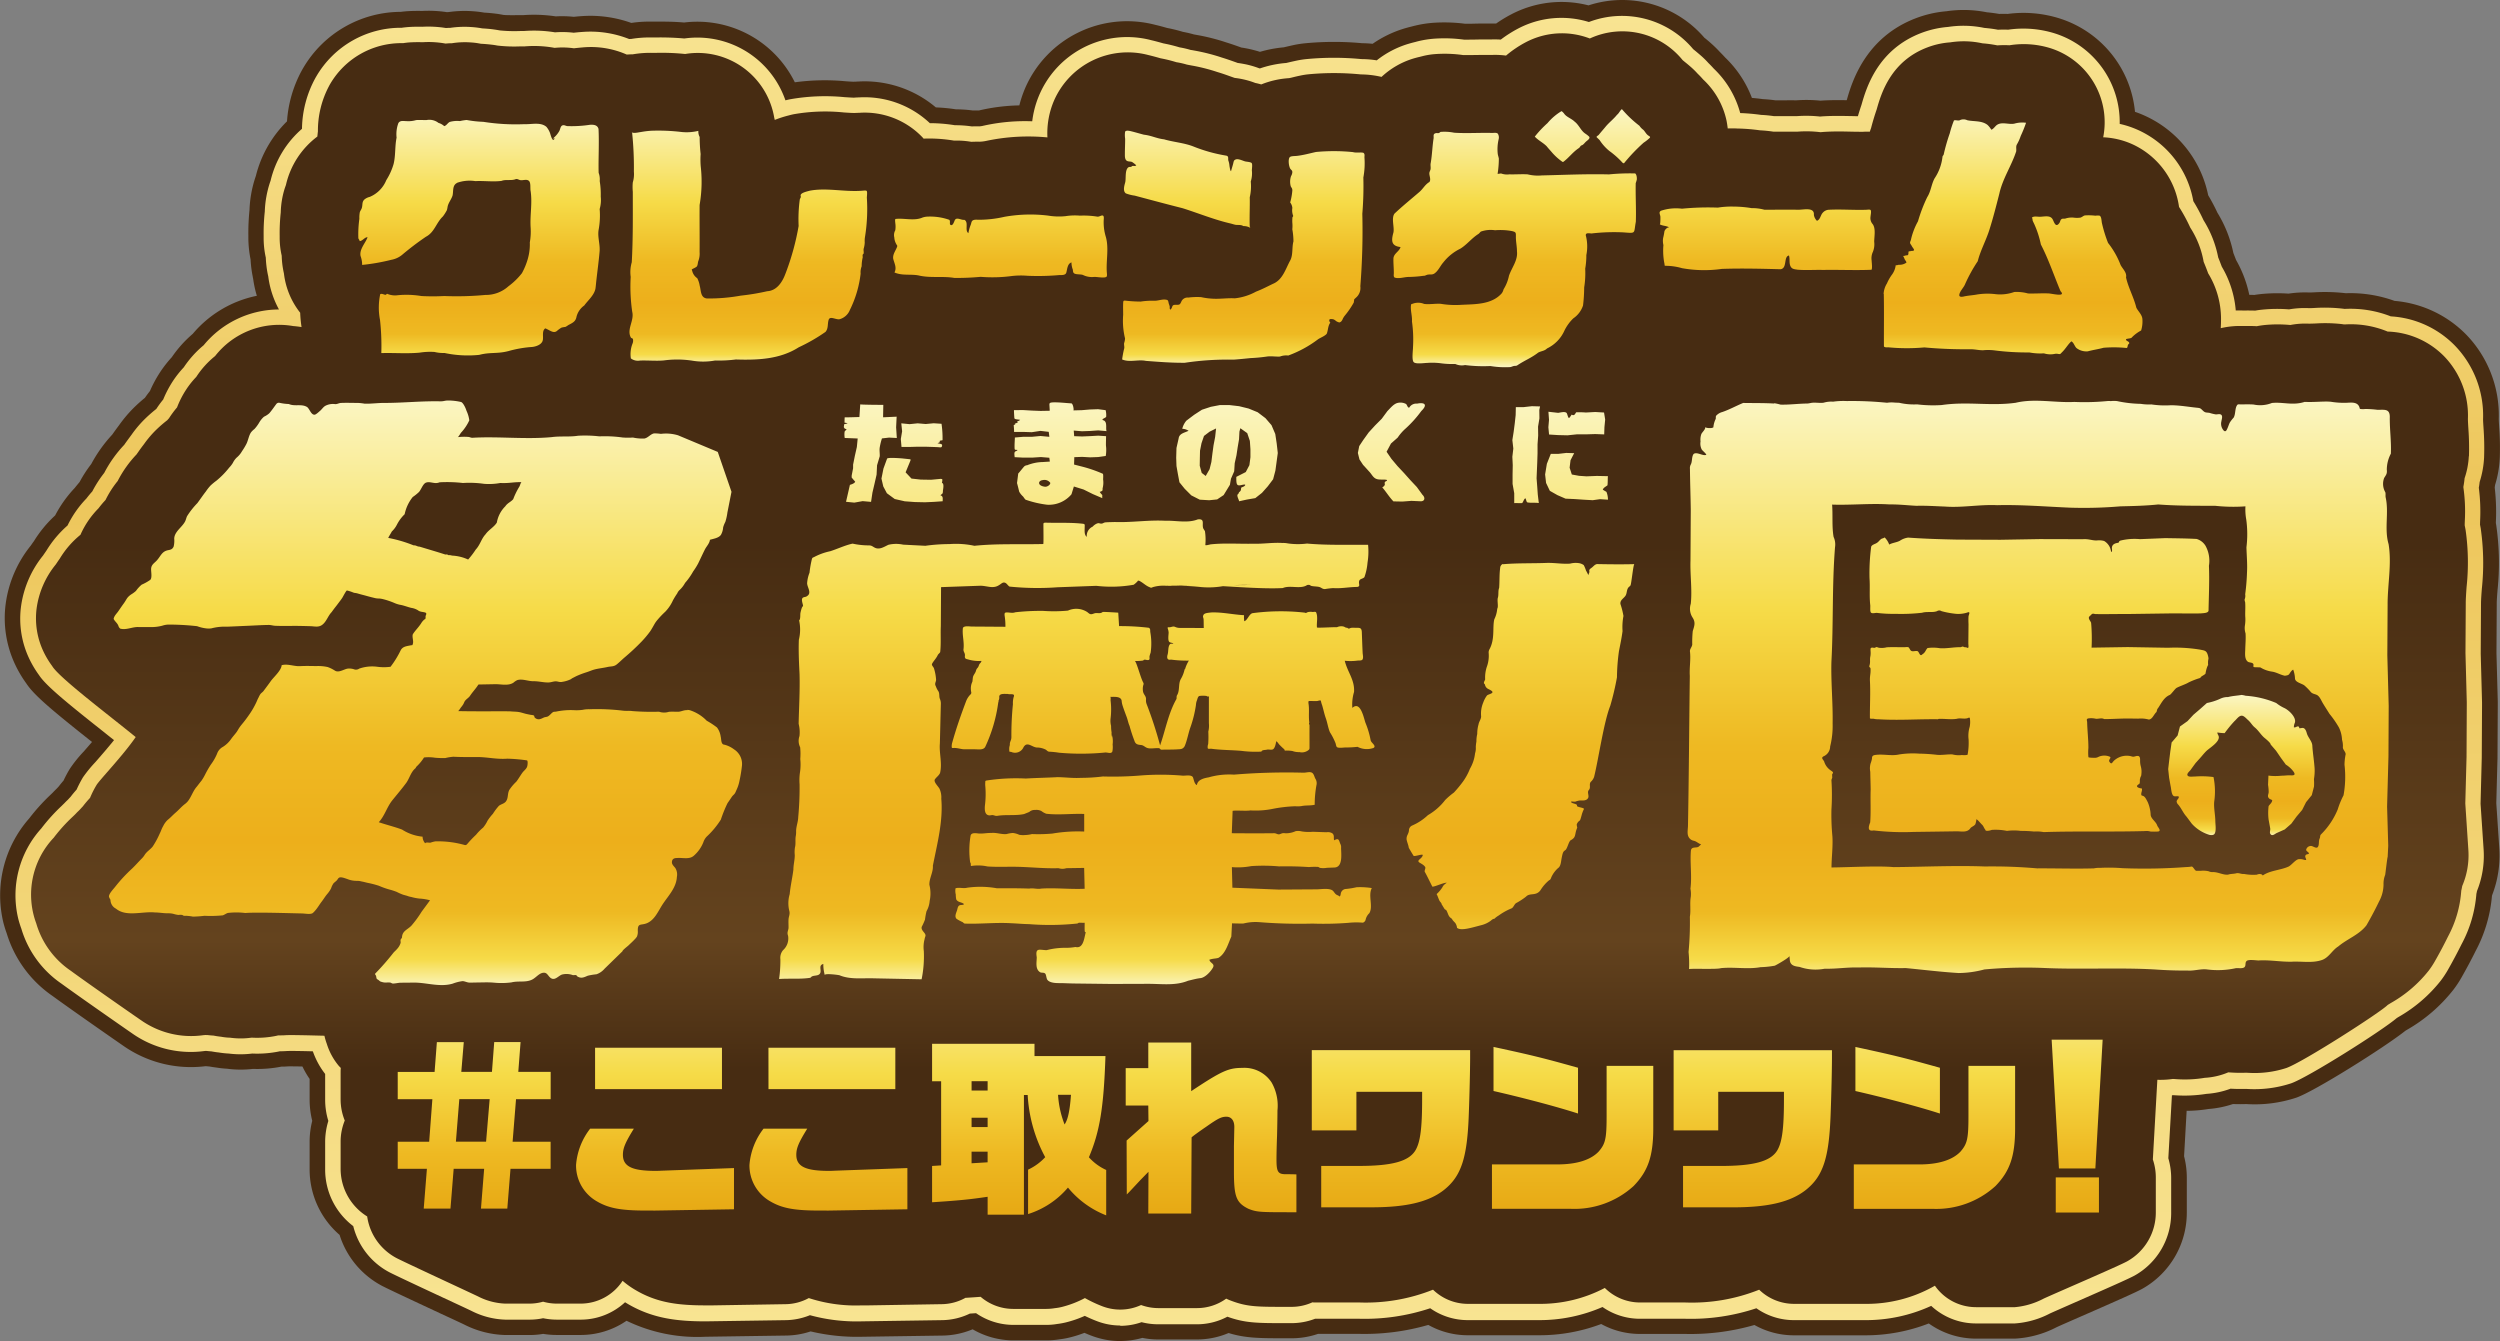 <svg xmlns="http://www.w3.org/2000/svg" xmlns:xlink="http://www.w3.org/1999/xlink" width="302" height="162" viewBox="0 0 302 162"><rect x="0" y="0" width="302" height="162" fill="#808080" stroke="none"/><defs><linearGradient id="a" x1="0.5" x2="0.5" y2="1" gradientUnits="objectBoundingBox"><stop offset="0" stop-color="#f8e492"/><stop offset="0.36" stop-color="#edc65b"/><stop offset="1" stop-color="#f8e492"/></linearGradient><linearGradient id="b" x1="0.5" y1="1" x2="0.5" gradientUnits="objectBoundingBox"><stop offset="0.19" stop-color="#472c12"/><stop offset="0.29" stop-color="#64431e"/><stop offset="0.6" stop-color="#472c12"/><stop offset="0.82" stop-color="#472c12"/></linearGradient><linearGradient id="c" x1="0.5" y1="1" x2="0.5" gradientUnits="objectBoundingBox"><stop offset="0" stop-color="#fbf6c4"/><stop offset="0.05" stop-color="#f6db48"/><stop offset="0.13" stop-color="#eeb922"/><stop offset="0.25" stop-color="#edaf1b"/><stop offset="0.41" stop-color="#eeb922"/><stop offset="0.64" stop-color="#f6db48"/><stop offset="1" stop-color="#fbf6c4"/></linearGradient><linearGradient id="d" x1="0.5" y1="1.001" x2="0.5" y2="0" xlink:href="#c"/><linearGradient id="e" x1="0.5" y1="1.001" x2="0.5" y2="0" xlink:href="#c"/><linearGradient id="f" x1="0.5" y1="1" x2="0.5" gradientUnits="objectBoundingBox"><stop offset="0" stop-color="#fbf6c4"/><stop offset="0.05" stop-color="#f6db48"/><stop offset="0.13" stop-color="#eeb922"/><stop offset="0.25" stop-color="#e7aa15"/><stop offset="0.41" stop-color="#eeb922"/><stop offset="0.64" stop-color="#f6db48"/><stop offset="1" stop-color="#fbf6c4"/></linearGradient></defs><path d="M150.728,19.73c-.069,0-.145,0-.228.007C150.576,19.737,150.652,19.737,150.728,19.73Z" transform="translate(-46.891 -6.083)" fill="none"/><g transform="translate(0 0)"><path d="M135.336,161.968a9.774,9.774,0,0,1-3.524-.655c-.275-.1-.551-.221-.826-.338a14.185,14.185,0,0,1-1.769.558,9.438,9.438,0,0,1-1.26.227,9.99,9.99,0,0,1-1.576.124h-3.958a9.808,9.808,0,0,1-4.942-1.337,9.8,9.8,0,0,1-3.635.758l-9.727.145a24.316,24.316,0,0,1-6.209-.648,9.711,9.711,0,0,1-2.939.5l-9.734.145a19.657,19.657,0,0,1-9.568-1.93,9.777,9.777,0,0,1-5.541,1.716h-2.87A10.3,10.3,0,0,1,65.6,161.1a9.51,9.51,0,0,1-1.659.138H61.026A11.554,11.554,0,0,1,56.118,160c-.262-.131-1.391-.655-2.788-1.3-3.676-1.716-6.54-3.054-7.193-3.4a10.523,10.523,0,0,1-5.128-6.155,10.442,10.442,0,0,1-3.621-7.948v-3.267a10.3,10.3,0,0,1,.317-2.564,10.634,10.634,0,0,1-.317-2.564v-2.5a10.825,10.825,0,0,1-.867-1.5c-1.2-.021-1.618-.021-1.762-.014-.262.021-.482.028-.743.028h-.028a15.083,15.083,0,0,1-3.449.276,12.761,12.761,0,0,1-2.946,0,1.045,1.045,0,0,1-.145-.021,11.143,11.143,0,0,1-1.287-.138c-.289-.034-.578-.076-.867-.131-.172-.014-.33-.028-.461-.041a14.251,14.251,0,0,1-9.9-2.426c-1.459-1.006-6.629-4.611-8.577-6.038a14.175,14.175,0,0,1-5.562-7.589C.643,112.3.512,111.87.4,111.443A14.063,14.063,0,0,1,3.513,98.835a23.912,23.912,0,0,1,2.623-2.9c.138-.138.227-.214.3-.3.131-.138.262-.262.392-.393.041-.034.076-.083.117-.124l.158-.172q.268-.352.558-.682a14.424,14.424,0,0,1,.75-1.406,15.466,15.466,0,0,1,1.7-2.116c.3-.352.647-.738.991-1.144-4.688-3.722-6.966-5.6-7.923-7.052a14.221,14.221,0,0,1-1.425-2.433,13.134,13.134,0,0,1-1.081-7.2A14.2,14.2,0,0,1,3.685,65.9l.089-.124c.089-.131.179-.262.3-.42a14.7,14.7,0,0,1,2.574-3.123A14.647,14.647,0,0,1,9.027,58.9c.186-.241.379-.469.571-.7a15.454,15.454,0,0,1,1.411-2.178,17.093,17.093,0,0,1,2.54-3.557l.041-.062c.255-.358.509-.71.771-1.055a16.067,16.067,0,0,1,2.01-2.337c.365-.345.737-.676,1.122-.986.193-.283.4-.558.606-.82A15.165,15.165,0,0,1,19.346,44.9a14.372,14.372,0,0,1,1.391-1.778A14.406,14.406,0,0,1,23.269,40.3a13.652,13.652,0,0,1,7.744-4.6,13.256,13.256,0,0,1-.447-2.061c-.021-.083-.034-.159-.048-.241a14.434,14.434,0,0,1-.262-2.089,13.488,13.488,0,0,1-.268-2.668v-.214a27.317,27.317,0,0,1,.138-3.095,14.106,14.106,0,0,1,.654-3.77c.041-.131.083-.248.117-.352a13.986,13.986,0,0,1,3.758-6.583,14.991,14.991,0,0,1,1.769-6.114c.041-.069.1-.186.172-.3A13.713,13.713,0,0,1,48.4,1.4c.33-.041.661-.076.991-.09.654-.034,1.218-.028,1.576-.021a14.918,14.918,0,0,1,2.994.145c.089,0,.179-.007.262-.014a13.5,13.5,0,0,1,2.795-.1,12.963,12.963,0,0,1,1.459.172c.385.021.84.055,1.377.124.3.034.606.09.9.145s1.411.041,2.072.034h.385a17.707,17.707,0,0,1,3.917.152A13.234,13.234,0,0,1,69.294,2c.275-.028.551-.055.826-.076l.227-.014a14.636,14.636,0,0,1,5.9.827,14.918,14.918,0,0,1,2.464-.159h.509c.943,0,2.086-.007,3.407.11A13.129,13.129,0,0,1,96,9.909a26.822,26.822,0,0,1,6.133-.124c.3.021.7.048.936.055.062,0,.124-.007.193-.007.131,0,.248-.014.365-.014h0a13.33,13.33,0,0,1,9.41,3.123,20.966,20.966,0,0,1,2.43.234,15.018,15.018,0,0,1,2.017.138c.241,0,.482-.007.73,0a.193.193,0,0,0,.055-.007,23.079,23.079,0,0,1,4.853-.607,14.241,14.241,0,0,1,.709-2.1,13.423,13.423,0,0,1,15.66-7.644c.475.11.971.241,1.466.386a19.383,19.383,0,0,1,1.934.476q.671.124,1.322.31l.344.062a24.913,24.913,0,0,1,3.586.91c.626.193,1.191.393,1.673.565l.131.048c.3.041.6.1.895.159.454.1.909.221,1.349.358a14.811,14.811,0,0,1,2.884-.545l.158-.041c.337-.076.661-.152.991-.227a13.1,13.1,0,0,1,1.487-.227,36.6,36.6,0,0,1,6.842,0c.413,0,.833.028,1.246.069a13.6,13.6,0,0,1,3.731-1.82q.506-.155.991-.269c.145-.041.289-.076.434-.11a13.6,13.6,0,0,1,2.175-.338,19.633,19.633,0,0,1,3.855.117c.33,0,.709,0,1.1-.014.606-.014,1.294-.021,2.017-.014.206,0,.413-.007.62,0a16.111,16.111,0,0,1,1.824-1.11A13.078,13.078,0,0,1,191.878.617a13.087,13.087,0,0,1,13.995,3.908l.1.076c.234.193.468.386.681.579a14.59,14.59,0,0,1,1.094,1.068c.22.221.434.441.647.676a13.275,13.275,0,0,1,3.222,4.873c.434.034.867.083,1.315.145.406.021.922.062,1.521.145h.509c.681,0,1.356-.007,2.024,0a16.934,16.934,0,0,1,2.9.041l.344-.021c1.039-.055,2.01-.048,2.843-.034a.041.041,0,0,1,.007-.028c.613-2.158,2.244-7.6,8.439-9.912a13.529,13.529,0,0,1,3.593-.806,14.168,14.168,0,0,1,4.874.124c.42.041.929.1,1.507.2.337-.014.675-.014,1.019,0A14.473,14.473,0,0,1,248.8,2.2a13.135,13.135,0,0,1,9.093,11.277,12.856,12.856,0,0,1,1.2.476,13.5,13.5,0,0,1,7.641,9.6,23.669,23.669,0,0,1,1.115,2.109,15.169,15.169,0,0,1,1.927,4.866c.1.262.213.538.324.841a14.449,14.449,0,0,1,1.6,4.218c.193,0,.392,0,.606.014.227-.041.454-.069.688-.1a19.952,19.952,0,0,1,3.449-.062,13.228,13.228,0,0,1,2.506-.138c.145,0,.379-.007.62-.021a22.223,22.223,0,0,1,3.5.076c.1.014.186.021.282.034a15.653,15.653,0,0,1,5.892.924,13.747,13.747,0,0,1,8.694,4.108,14,14,0,0,1,3.9,10.126c0,.262.028.607.048.965a34.558,34.558,0,0,1,.076,3.75h0a13.019,13.019,0,0,1-.571,3.295l-.041.31a25.7,25.7,0,0,1,.138,4.184v.1c.014.1.034.186.048.283a31.569,31.569,0,0,1,.158,7.762c-.048.6-.1,1.275-.1,1.647v.138l-.034,5.887.158,5.866v.434l-.034,6.39-.145,5.432.365,5.466a13.264,13.264,0,0,1-.867,5.645.363.363,0,0,1-.021.083,17.293,17.293,0,0,1-1.989,6.693c-.516,1.048-1.081,2.089-1.707,3.2a12.911,12.911,0,0,1-.95,1.434,19.242,19.242,0,0,1-5.638,4.866l-.165.1c-2.513,2-11.007,7.341-13.2,8.092a15.944,15.944,0,0,1-5.982.772h-.145c-.1,0-.179.007-.31.007-.434.007-.833,0-1.2-.014a12.125,12.125,0,0,1-2.967.6,16.778,16.778,0,0,1-2.63.221l-.31,5.487a10.29,10.29,0,0,1,.33,2.592v4.239a10.537,10.537,0,0,1-5.356,9.168c-.7.393-2.85,1.351-7.407,3.343-1.335.586-2.478,1.082-2.967,1.31a12.306,12.306,0,0,1-5.039,1.379h-4.7a9.789,9.789,0,0,1-5.7-1.834,21.063,21.063,0,0,1-7.717,1.434h-8.563a9.731,9.731,0,0,1-4.784-1.248,27.8,27.8,0,0,1-8.357,1.082h-5.452a9.693,9.693,0,0,1-4.7-1.2,21.061,21.061,0,0,1-7.531,1.358h-8.57a9.73,9.73,0,0,1-4.784-1.248,27.794,27.794,0,0,1-8.357,1.082H159.2a9.775,9.775,0,0,1-3.18.531h-.675c-3.167,0-4.874,0-6.946-.634a9.8,9.8,0,0,1-3.834.779h-4.674a9.37,9.37,0,0,1-1.907-.193,9.692,9.692,0,0,1-2.671.379Zm-18.682-1.427h0Zm14.476-7.982,1.769.993a12.512,12.512,0,0,0,1.6.751,2.267,2.267,0,0,0,1.8-.062l1.39-.634,1.439.524a2.283,2.283,0,0,0,.785.145h4.674a2.318,2.318,0,0,0,1.356-.434l1.556-1.124,2.313.813c.034.021.1.041.158.069,1.335.517,1.948.531,5.4.531h.675a2.346,2.346,0,0,0,.957-.207l.805-.365,1.033.041h5.376a18.377,18.377,0,0,0,7.393-1.22l2.313-1.034,1.817,1.758a2.328,2.328,0,0,0,1.611.655h8.57a13.069,13.069,0,0,0,6.188-1.475l2.444-1.317,1.976,1.951a2.317,2.317,0,0,0,1.638.676h5.452a18.428,18.428,0,0,0,7.4-1.22l2.313-1.034,1.817,1.758a2.328,2.328,0,0,0,1.611.655h8.563a12.854,12.854,0,0,0,6.539-1.675l2.981-1.758,1.989,2.833a2.3,2.3,0,0,0,1.9,1h4.7a6.889,6.889,0,0,0,1.921-.7c.509-.234,1.693-.751,3.084-1.358,2.134-.931,6.106-2.674,6.746-3.019a3.007,3.007,0,0,0,1.514-2.612V142.22a3.1,3.1,0,0,0-.158-.958l-.234-.689.8-14.02,3.662.124a8.425,8.425,0,0,0,1.239-.069l.3-.041h.3c.145.014.282.021.427.028a10.773,10.773,0,0,0,2.657-.1l.454-.055a4.639,4.639,0,0,0,1.563-.358l.847-.372.922.069c.4.028.881.062,1.39.048h.234a4.646,4.646,0,0,1,.537,0,8.969,8.969,0,0,0,3.352-.372,103.688,103.688,0,0,0,10.835-6.741l.379-.331.22-.145c.117-.076.234-.152.351-.221l.089-.055a12.17,12.17,0,0,0,3.58-3.012,5.555,5.555,0,0,0,.406-.613c.571-1,1.074-1.944,1.535-2.874l.083-.159a10.015,10.015,0,0,0,1.15-4.081l.1-.558c.021-.11.041-.2.055-.29l.076-.427.172-.4a5.594,5.594,0,0,0,.441-2.6l-.385-5.818.158-5.969.028-6.052v-.159l-.165-6.011v-.062l.034-5.928v-.09c0-.662.055-1.461.117-2.24a24.594,24.594,0,0,0-.076-5.969c-.021-.11-.041-.227-.062-.338l-.1-.441v-.455c.007-.172.014-.393.021-.579a17.634,17.634,0,0,0-.124-3.378l-.076-.862.1-.524a6.132,6.132,0,0,0,.09-.648l.041-.455.151-.434a5.526,5.526,0,0,0,.3-1.6,27.11,27.11,0,0,0-.069-2.964c-.034-.531-.062-1.034-.062-1.406v-.11a6.559,6.559,0,0,0-1.783-4.791,6.309,6.309,0,0,0-4.385-1.9l-.661-.034-.613-.262a8.061,8.061,0,0,0-3.518-.565h-.158l-.716-.048c-.089-.014-.179-.028-.268-.034a14.328,14.328,0,0,0-2.354-.034c-.475.021-.922.028-1.218.021a5.677,5.677,0,0,0-1.335.1l-.5.1-.509-.041a12.655,12.655,0,0,0-2.485,0c-.172.021-.337.048-.5.083l-.468.1-.482-.028c-.509-.028-.95-.021-1.287-.014h-.358a6.091,6.091,0,0,0-1.652.165l-4.915,1.172.3-5.046c.021-.324.028-.634.028-.9a6.8,6.8,0,0,0-1.019-3.564l-.193-.317-.124-.352c-.145-.4-.282-.751-.406-1.055l-.234-.572-.069-.42a7.587,7.587,0,0,0-1.088-2.757L261.149,29a15.92,15.92,0,0,0-1.1-2.027l-.193-.3-.3-.834-.048-.3a6.048,6.048,0,0,0-3.476-4.749,5.911,5.911,0,0,0-2.162-.51l-4.351-.193.84-4.281a5.629,5.629,0,0,0-3.814-6.452,7.064,7.064,0,0,0-3.263-.221l-.379.055-.385-.021a8.119,8.119,0,0,0-1.005.007l-.516.034-.509-.1a11.382,11.382,0,0,0-1.349-.186l-.461-.069a6.682,6.682,0,0,0-2.5-.083l-.337.041a6.048,6.048,0,0,0-1.68.365c-2.526.944-3.3,3-3.875,5.025l-.062.186c-.22.648-.427,1.323-.6,1.992l-.213.662-.86,2.578h-2.891a1.5,1.5,0,0,0-.351,0h-.22c-.447.014-.978,0-1.535-.007-.929-.021-1.879-.041-2.912.014a2.562,2.562,0,0,0-.33.028l-.447.048-.482-.055a10.394,10.394,0,0,0-1.982-.041h-.282c-.7.007-1.4.014-2.106.014H213.9l-.3-.041a11.558,11.558,0,0,0-1.2-.117l-.337-.034a19.225,19.225,0,0,0-2.3-.186h-.131a6.894,6.894,0,0,0-.84-.007l-3.476.11-.372-3.467c-.021-.172-.041-.338-.076-.51a5.747,5.747,0,0,0-1.714-3.054l-.289-.3c-.117-.138-.255-.283-.406-.434l-.2-.207a5.852,5.852,0,0,0-.509-.5c-.179-.159-.372-.31-.564-.476l-.1-.083c-.1-.09-.213-.179-.317-.269l-.248-.214-.206-.255a5.6,5.6,0,0,0-6.712-1.558l-1.439.669-1.48-.572a5.6,5.6,0,0,0-4.64.255,9.719,9.719,0,0,0-1.735,1.172l-1.253,1.048-1.618-.207a6.246,6.246,0,0,0-1.129-.048h-.206c-.668-.014-1.294,0-1.859.007-.585.007-1.136.014-1.6.007l-.468-.041a11.6,11.6,0,0,0-2.506-.09,5.4,5.4,0,0,0-.936.145l-.241.062-.227.055c-.172.034-.337.083-.509.131a5.981,5.981,0,0,0-2.327,1.351l-1.473,1.379-1.962-.469a7.116,7.116,0,0,0-1.625-.193l-.372-.021a28.29,28.29,0,0,0-5.562-.014,6.371,6.371,0,0,0-.633.1l-.826.186-.1.028c-.151.034-.3.076-.447.1l-.509.069a6.694,6.694,0,0,0-2.168.489l-1.191.489-1.239-.345c-.145-.041-.3-.083-.482-.117l-.31-.062-.3-.117a6.017,6.017,0,0,0-.929-.276,5.59,5.59,0,0,0-.578-.09l-.42-.041-.971-.338c-.4-.145-.867-.31-1.391-.469l-.145-.048a19.158,19.158,0,0,0-2.609-.655l-.138-.028c-.248-.048-.489-.09-.688-.145l-.138-.041a6.239,6.239,0,0,0-.73-.165l-.31-.048-.248-.083a11.911,11.911,0,0,0-1.459-.358l-.337-.076c-.482-.138-.909-.255-1.322-.352a5.953,5.953,0,0,0-7.076,3.322,6.278,6.278,0,0,0-.5,2.8l.172,4.163-4.151-.255a20.735,20.735,0,0,0-6.285.331,7.626,7.626,0,0,1-1.687.2h-.11c-.227,0-.447,0-.661.007l-.427.028-.42-.069a6.84,6.84,0,0,0-1.349-.1l-.379.014-.372-.062a14.088,14.088,0,0,0-2.884-.186l-1.748.069-1.308-1.454a5.882,5.882,0,0,0-4.571-1.744h0c-.124,0-.248.007-.372.014h-.124a12.458,12.458,0,0,1-1.934-.055,18.681,18.681,0,0,0-5.046.152c-.124.021-.241.055-.365.083a9.706,9.706,0,0,0-1.26.407l-4.089,1.647-1.081-4.791a5.62,5.62,0,0,0-6.457-4.6l-.509.083-.516-.055a24.718,24.718,0,0,0-3.022-.117h-.62a10.373,10.373,0,0,0-1.68.131l-.337.055h-.344c-.069-.007-.145,0-.22,0l-1.122.062-.833-.372a7.06,7.06,0,0,0-3.339-.565h-.1l-.984.1-.468.055L68.8,9.489a6.258,6.258,0,0,0-1.446-.028l-.544.055-.537-.1A9.493,9.493,0,0,0,63.649,9.3l-.73.014a19.109,19.109,0,0,1-3.573-.179,3.737,3.737,0,0,0-.385-.062c-.454-.055-.826-.076-1.088-.09l-.537-.069a5.349,5.349,0,0,0-.743-.1,7.075,7.075,0,0,0-1.432.062l-.516.041a4.608,4.608,0,0,0-.509.028l-.509.041-.5-.1a7.228,7.228,0,0,0-1.824-.1H51c-.3,0-.688-.014-1.156.014a3.822,3.822,0,0,0-.564.062l-.31.048h-.31a6.183,6.183,0,0,0-5.541,3.074l-.048.076a7.835,7.835,0,0,0-.922,3.777l-.034.455c-.021.172-.041.338-.055.5L41.9,18.436l-1.322.993a6.389,6.389,0,0,0-2.4,3.695l-.124.427c-.034.09-.069.193-.1.3a7.018,7.018,0,0,0-.3,1.861l-.028.345a19.7,19.7,0,0,0-.1,2.364v.227a5.93,5.93,0,0,0,.124,1.206l.117.5v.393a8.494,8.494,0,0,0,.138,1.172l.117.627a5.655,5.655,0,0,0,1.177,2.84l.764.965L40,37.577a12.145,12.145,0,0,0,.131,1.351l.716,5.08L35.8,43.147c-.248-.041-.475-.069-.675-.083l-.372-.048a6.068,6.068,0,0,0-5.8,2.226l-.275.358-.351.283a6.863,6.863,0,0,0-1.487,1.654l-.193.3-.248.255a6.737,6.737,0,0,0-.764.944,7.744,7.744,0,0,0-.75,1.468l-.234.613-.427.5a6.992,6.992,0,0,0-.64.862l-.475.607-.241.283-.351.3a11.833,11.833,0,0,0-.95.813,8.149,8.149,0,0,0-1.095,1.289l-.083.11c-.227.3-.441.593-.654.9l-.42.593-.179.159a9.293,9.293,0,0,0-1.556,2.2l-.186.379-.262.324a8.032,8.032,0,0,0-1.005,1.565l-.248.51-.385.414a8.5,8.5,0,0,0-.592.71l-.317.365a6.807,6.807,0,0,0-1.418,2.068l-.365.834-.7.572a7.518,7.518,0,0,0-1.68,1.944l-.145.214c-.117.165-.207.3-.3.434l-.324.448a6.764,6.764,0,0,0-1.5,3.4,5.673,5.673,0,0,0,.461,3.088,6.938,6.938,0,0,0,.709,1.2l.151.214c.785.924,4.3,3.708,6.416,5.39,1.053.834,2.051,1.627,2.877,2.3l2.664,2.178-1.941,2.847a53.61,53.61,0,0,1-3.7,4.57c-.365.414-.805.917-.977,1.137a7.635,7.635,0,0,0-.482.979l-.268.627-.468.5a7.267,7.267,0,0,0-.585.7l-.53.6c-.138.145-.275.29-.42.434-.062.062-.124.117-.179.179-.138.145-.289.29-.434.434A17.582,17.582,0,0,0,9.5,103.4l-.131.165a6.507,6.507,0,0,0-1.666,6.024c.055.2.117.407.193.607l.089.269a6.668,6.668,0,0,0,2.7,3.681l.089.062c1.845,1.351,7.138,5.046,8.481,5.969l.089.062a6.88,6.88,0,0,0,4.894,1.041l.544-.041.709.041c.131.014.31.034.523.041l.551.069a4.636,4.636,0,0,0,.509.083l.3.041a3.9,3.9,0,0,0,.585.062l.516.055a5.318,5.318,0,0,0,1.411-.028l.344-.048.344.014a7.841,7.841,0,0,0,2-.131l.647-.159.523.021h.241a1.536,1.536,0,0,0,.248-.014h.089c.564-.041,1.783-.028,4.2.034l.991.041,2.705.262.661,2.661a3.469,3.469,0,0,0,.145.482l.062.186a3.983,3.983,0,0,0,.675,1.289c.076.076.138.138.193.2l1.1,1.2-.124,1.627c0,.076-.014.152-.014.227v3.288a3.014,3.014,0,0,0,.22,1.137l.585,1.427-.585,1.427a3.015,3.015,0,0,0-.22,1.137v3.267a3.01,3.01,0,0,0,1.432,2.564l1.494.924.248,1.737a3.015,3.015,0,0,0,.764,1.613,2.93,2.93,0,0,0,.805.62c.551.29,4.66,2.206,6.87,3.233,1.459.682,2.63,1.227,2.9,1.358a4.129,4.129,0,0,0,1.631.482h2.912a2.21,2.21,0,0,0,.64-.09l1.019-.29,1.019.29a2.245,2.245,0,0,0,.64.09h2.87a2.314,2.314,0,0,0,1.948-1.062l2.34-3.577,3.242,2.785a7.348,7.348,0,0,0,1.033.744c1.693.993,3.345,1.33,6.553,1.33h.874l8.729-.145a2.223,2.223,0,0,0,1.067-.283l1.487-.813,1.59.579a14.6,14.6,0,0,0,5.128.655h.874l8.729-.145a2.193,2.193,0,0,0,1.088-.29l.778-.434.991-.041h.048c.606-.041,1.1-.076,1.556-.1l1.542-.117,1.177,1.006a2.282,2.282,0,0,0,1.508.558h3.958a2.781,2.781,0,0,0,.413-.034l.262-.034c.117-.014.227-.034.337-.055a9.065,9.065,0,0,0,1.941-.751l1.8-.937Zm27.734,1.041h0Zm-42.273-.565a1.017,1.017,0,0,0-.145.007A1.017,1.017,0,0,0,116.591,153.035Zm.124,0h0Zm169.008-34.224-.028.028ZM14.885,96.678l-.062.1C14.851,96.74,14.864,96.705,14.885,96.678ZM9.5,78.515l.014.021A.1.1,0,0,0,9.5,78.515Z" transform="translate(0.014 0.032)" fill="#472c12"/><path d="M136.171,160.95a7.886,7.886,0,0,1-2.85-.531c-.489-.186-.977-.4-1.459-.634a13.46,13.46,0,0,1-2.272.786,8.973,8.973,0,0,1-1.06.193,7.637,7.637,0,0,1-1.315.11h-3.958a7.97,7.97,0,0,1-4.529-1.413c-.241.014-.489.034-.75.048a7.943,7.943,0,0,1-3.332.793l-9.7.145a21.415,21.415,0,0,1-6.285-.744,8,8,0,0,1-2.891.6l-9.7.145c-3.5,0-6.429-.358-9.4-2.1-.117-.069-.227-.138-.344-.207a7.891,7.891,0,0,1-5.369,2.1h-2.87a8.365,8.365,0,0,1-1.659-.172,7.882,7.882,0,0,1-1.659.172H61.865a9.634,9.634,0,0,1-4.089-1.055c-.268-.131-1.4-.662-2.815-1.317-3.524-1.64-6.491-3.033-7.111-3.357a8.652,8.652,0,0,1-4.357-5.569,8.57,8.57,0,0,1-3.394-6.865V138.8a8.7,8.7,0,0,1,.385-2.564,8.666,8.666,0,0,1-.385-2.564v-3.109a9.6,9.6,0,0,1-1.487-2.736c-2.182-.055-2.919-.048-3.159-.034-.193.014-.385.021-.626.028H34.62a.1.1,0,0,0-.048.014,13.364,13.364,0,0,1-3.283.262,11.376,11.376,0,0,1-2.65.021l-.179-.021a9.878,9.878,0,0,1-1.211-.131c-.3-.028-.585-.076-.888-.131-.255-.014-.461-.041-.626-.055h-.1l-.131.014a12.3,12.3,0,0,1-8.687-2.109c-1.356-.937-6.649-4.625-8.57-6.031A12.275,12.275,0,0,1,3.4,113.018c-.138-.372-.255-.751-.358-1.137A12.038,12.038,0,0,1,5.813,100.9a21.917,21.917,0,0,1,2.45-2.716c.151-.152.255-.248.351-.345.11-.117.22-.227.337-.338a2.635,2.635,0,0,0,.193-.2l.213-.227c.227-.3.468-.586.716-.862a14.834,14.834,0,0,1,.764-1.475,16.251,16.251,0,0,1,1.507-1.847c.675-.772,1.514-1.737,2.251-2.654-.454-.358-.929-.738-1.411-1.124C9,85.8,6.364,83.655,5.544,82.394a12.3,12.3,0,0,1-1.26-2.144,11.249,11.249,0,0,1-.922-6.169,12.445,12.445,0,0,1,2.65-6.134l.117-.172c.1-.145.2-.283.317-.462a13.007,13.007,0,0,1,2.533-3.005,12.668,12.668,0,0,1,2.285-3.267c.227-.3.461-.579.709-.855a14.142,14.142,0,0,1,1.439-2.233,15.009,15.009,0,0,1,2.416-3.391l.11-.159c.255-.358.509-.7.771-1.055a13.673,13.673,0,0,1,1.769-2.061c.392-.372.805-.731,1.225-1.061h0a12.7,12.7,0,0,1,.833-1.137,13.411,13.411,0,0,1,1.184-2.247,12.37,12.37,0,0,1,1.3-1.64,12.4,12.4,0,0,1,2.4-2.667,11.808,11.808,0,0,1,9.1-4.322,11.283,11.283,0,0,1-1.294-3.991c-.021-.1-.041-.193-.062-.283a12.558,12.558,0,0,1-.234-1.958v-.028a10.9,10.9,0,0,1-.262-2.4v-.221a24.561,24.561,0,0,1,.138-2.95,12.6,12.6,0,0,1,.571-3.343c.041-.138.089-.262.131-.386A11.92,11.92,0,0,1,37.3,16.39a13.14,13.14,0,0,1,1.583-6.072c.034-.069.089-.159.145-.255A11.825,11.825,0,0,1,49.351,4.183c.317-.048.64-.076.964-.1.633-.034,1.177-.028,1.507-.021a13.26,13.26,0,0,1,2.87.152c.179-.014.358-.021.516-.021a11.786,11.786,0,0,1,2.512-.1,11.2,11.2,0,0,1,1.356.165c.351.021.812.048,1.363.124.262.034.516.076.778.124a18.01,18.01,0,0,0,2.45.069H64.1a15.685,15.685,0,0,1,3.765.159,11.726,11.726,0,0,1,2.258.048c.324-.034.647-.069.971-.09l.193-.014a12.646,12.646,0,0,1,5.527.862c.083,0,.172-.007.255-.007a13.656,13.656,0,0,1,2.437-.179h.551a33.2,33.2,0,0,1,3.435.124A11.255,11.255,0,0,1,95.7,12.95c.193-.048.406-.1.613-.138a24.257,24.257,0,0,1,6.525-.248c.234.014.943.062,1.136.062l.193-.014c.138-.007.262-.014.379-.014h0a11.5,11.5,0,0,1,8.6,3.109,19.044,19.044,0,0,1,3.022.248,13.623,13.623,0,0,1,2.051.145c.289-.014.592-.014.9-.007a3.151,3.151,0,0,0,.365-.048,23.056,23.056,0,0,1,6.03-.565A11.536,11.536,0,0,1,139.9,5.685c.475.11.971.248,1.466.386a18.45,18.45,0,0,1,1.934.476,10.741,10.741,0,0,1,1.335.31c.014,0,.117.021.22.034l.186.034a23.733,23.733,0,0,1,3.4.862c.544.165,1.108.365,1.576.531l.324.117c.317.041.633.1.943.159a11.261,11.261,0,0,1,1.645.482.362.362,0,0,1,.083.021,12.844,12.844,0,0,1,3.187-.662c.048-.014.1-.021.138-.034l.151-.034c.317-.076.633-.145.95-.214a11.121,11.121,0,0,1,1.273-.193,34.759,34.759,0,0,1,6.56.007,12,12,0,0,1,1.859.152A11.459,11.459,0,0,1,170.9,6.14c.3-.09.6-.172.895-.241.138-.041.275-.076.413-.11a12.205,12.205,0,0,1,1.865-.289,17.564,17.564,0,0,1,3.593.117c.379,0,.812,0,1.267-.007.606-.014,1.28-.021,2-.014.4-.014.792-.007,1.184.014a15.122,15.122,0,0,1,2.113-1.344,11.26,11.26,0,0,1,8.529-.779,11.212,11.212,0,0,1,12.6,3.281l.22.179c.227.186.447.372.654.551a10.564,10.564,0,0,1,.971.951c.241.234.454.462.647.675a11.535,11.535,0,0,1,3.187,5.363,24.1,24.1,0,0,1,2.526.221,14.993,14.993,0,0,1,1.562.152h2.726a15.4,15.4,0,0,1,2.829.048c.165-.014.31-.028.461-.034,1.239-.069,2.347-.041,3.325-.021.275,0,.537.014.785.014.138-.462.282-.924.434-1.372.585-2.04,1.948-6.707,7.3-8.712a11.745,11.745,0,0,1,3.153-.7,12.381,12.381,0,0,1,4.385.117c.468.041,1.019.1,1.652.221.406-.021.826-.021,1.239-.007a12.736,12.736,0,0,1,5.624.448,11.258,11.258,0,0,1,7.84,10.932,11.363,11.363,0,0,1,2.251.751,11.649,11.649,0,0,1,6.642,8.581,21.683,21.683,0,0,1,1.232,2.3,13.2,13.2,0,0,1,1.776,4.508l.014.028c.131.324.268.682.42,1.082a12.355,12.355,0,0,1,1.686,5.294c.282-.014.564-.007.847,0h.1c.372,0,.854-.007,1.4.014.255-.048.509-.083.771-.11a18.058,18.058,0,0,1,3.318-.041,11.113,11.113,0,0,1,2.347-.152c.179.007.468,0,.771-.021a19.374,19.374,0,0,1,3.215.069c.124.014.255.028.385.048a13.393,13.393,0,0,1,5.576.9,11.772,11.772,0,0,1,7.778,3.57,12.162,12.162,0,0,1,3.366,8.843c0,.234.027.634.055,1.055a33.216,33.216,0,0,1,.069,3.557h0a11.573,11.573,0,0,1-.537,2.985c-.028.234-.055.462-.1.689a22.643,22.643,0,0,1,.151,4.142c0,.11,0,.214-.007.31.027.145.055.289.083.441a29.447,29.447,0,0,1,.138,7.313c-.048.634-.1,1.351-.1,1.8l-.034,6.059.158,5.866v.372l-.034,6.334-.145,5.542.372,5.555a11.359,11.359,0,0,1-.805,4.99c-.014.09-.034.179-.055.276l-.014.048a15.357,15.357,0,0,1-1.8,6.114c-.509,1.02-1.053,2.047-1.673,3.136a11.594,11.594,0,0,1-.819,1.234,17.54,17.54,0,0,1-5.114,4.4l-.213.131c-1.831,1.565-10.745,7.189-12.776,7.892a14.247,14.247,0,0,1-5.307.675h-.537c-.537.007-1.026-.007-1.452-.034a10.2,10.2,0,0,1-2.919.627,17.009,17.009,0,0,1-3.779.172l-.227-.014a1.353,1.353,0,0,0-.165.021l-.434,7.6a8.587,8.587,0,0,1,.344,2.392v4.239a8.645,8.645,0,0,1-4.4,7.527c-.688.386-3.435,1.592-7.234,3.26-1.349.593-2.5,1.1-2.994,1.323a10.723,10.723,0,0,1-4.261,1.213h-4.7a7.933,7.933,0,0,1-5.4-2.123,18.889,18.889,0,0,1-8.012,1.723h-8.563a7.883,7.883,0,0,1-4.543-1.434,25.045,25.045,0,0,1-8.6,1.268h-5.452a7.9,7.9,0,0,1-4.536-1.42,18.99,18.99,0,0,1-7.7,1.585h-8.57a7.883,7.883,0,0,1-4.543-1.434,25.045,25.045,0,0,1-8.6,1.268h-5.307a7.915,7.915,0,0,1-2.85.531h-.675c-3.414,0-4.922,0-7.069-.779a7.844,7.844,0,0,1-3.71.917h-4.674a8.062,8.062,0,0,1-1.982-.255,7.748,7.748,0,0,1-2.6.441Zm-4.24-5.4.881.5a14.015,14.015,0,0,0,1.845.868,4.174,4.174,0,0,0,3.242-.1l.7-.317.723.262a4.12,4.12,0,0,0,1.425.255h4.674a4.118,4.118,0,0,0,2.444-.786l.778-.558,1.163.407c.1.048.207.1.324.145,1.693.655,2.623.655,6.071.655h.675a4.091,4.091,0,0,0,1.728-.379l.4-.179.592.021h5.438a20.192,20.192,0,0,0,8.157-1.379l1.156-.517.909.882a4.17,4.17,0,0,0,2.912,1.186h8.57a14.873,14.873,0,0,0,7.076-1.7l1.218-.662.984.979a4.164,4.164,0,0,0,2.953,1.22h5.452a20.069,20.069,0,0,0,8.157-1.385l1.156-.517.909.882a4.17,4.17,0,0,0,2.912,1.186h8.563a14.69,14.69,0,0,0,7.489-1.937l1.494-.882.991,1.42a4.2,4.2,0,0,0,3.435,1.792h4.7a8.664,8.664,0,0,0,2.705-.868c.509-.234,1.68-.744,3.049-1.344,2.368-1.034,6.326-2.771,6.9-3.095a4.894,4.894,0,0,0,2.485-4.26v-4.239a4.868,4.868,0,0,0-.262-1.558l-.117-.345.675-11.821,1.831.062a10.243,10.243,0,0,0,1.556-.09l.145-.021h.151l.372.021a12.621,12.621,0,0,0,3.1-.131l.227-.028a6.527,6.527,0,0,0,2.2-.51l.427-.186.461.034c.441.034.971.062,1.563.055a1.613,1.613,0,0,0,.186-.007c.193-.007.324,0,.461,0a10.552,10.552,0,0,0,4.041-.469c1.659-.572,10.5-6.224,11.53-7.161l.324-.269c.1-.062.2-.124.3-.186l.1-.062a13.79,13.79,0,0,0,4.089-3.467,7.062,7.062,0,0,0,.544-.82c.592-1.034,1.108-2.006,1.59-2.971l.041-.083a11.8,11.8,0,0,0,1.377-4.811l.034-.227,1.859.269-1.831-.393c.028-.124.048-.234.069-.352l.034-.214.089-.2a7.541,7.541,0,0,0,.592-3.46l-.379-5.728.158-5.907.028-6.066v-.234l-.158-5.935.034-6.086c0-.593.055-1.358.11-2.1a25.987,25.987,0,0,0-.1-6.417c-.028-.152-.055-.3-.089-.448l-.048-.221v-.227c0-.159.014-.372.021-.545a19.012,19.012,0,0,0-.151-3.729l-.041-.5.048-.248c.048-.262.09-.545.117-.841l.021-.227.076-.214a7.3,7.3,0,0,0,.406-2.137h0a28.53,28.53,0,0,0-.069-3.164c-.028-.5-.055-.965-.062-1.3a8.457,8.457,0,0,0-2.306-6.2,8.115,8.115,0,0,0-5.624-2.461l-.33-.021-.3-.131a9.892,9.892,0,0,0-4.337-.717l-.5-.028c-.124-.021-.241-.034-.365-.048a17.313,17.313,0,0,0-2.636-.048c-.42.014-.812.028-1.074.021a7.809,7.809,0,0,0-1.755.131l-.255.048-.255-.021a14.682,14.682,0,0,0-2.843.007c-.227.028-.447.062-.675.11l-.234.048-.241-.014c-.558-.028-1.046-.021-1.411-.021h-.186a8.072,8.072,0,0,0-2.23.214l-2.457.586.151-2.523c.021-.372.034-.717.028-1.027a8.607,8.607,0,0,0-1.287-4.515l-.158-.338c-.151-.42-.3-.793-.427-1.11l-.165-.393-.034-.207a9.266,9.266,0,0,0-1.356-3.446l-.124-.221a17.425,17.425,0,0,0-1.232-2.261l-.248-.572-.028-.145a7.983,7.983,0,0,0-4.55-6.155,7.609,7.609,0,0,0-2.85-.675l-2.175-.1.42-2.144A7.512,7.512,0,0,0,247.9,8.449a8.926,8.926,0,0,0-4.109-.289l-.193.028-.193-.014a10.471,10.471,0,0,0-1.232.007l-.262.021-.255-.055a13.193,13.193,0,0,0-1.576-.221l-.234-.034a8.489,8.489,0,0,0-3.194-.1l-.172.021a7.681,7.681,0,0,0-2.2.482c-3.628,1.351-4.536,4.549-5.025,6.265l-.028.1c-.241.7-.454,1.406-.64,2.123l-.062.193c-.028.083-.055.165-.083.241l-.461,1.392h-1.528c-.158,0-.324-.007-.5,0h-.11c-.434.007-.936,0-1.473-.014-.922-.021-1.955-.041-3.056.014-.145.007-.289.021-.434.034l-.22.028-.262-.021a11.6,11.6,0,0,0-2.361-.048h-3.208l-.145-.021a13.26,13.26,0,0,0-1.4-.138l-.172-.014a20.182,20.182,0,0,0-2.526-.2c-.427-.021-.75-.021-1.067-.007l-1.741.055-.186-1.73c-.028-.234-.055-.462-.1-.689a7.692,7.692,0,0,0-2.278-4.053l-.145-.152a6.487,6.487,0,0,0-.53-.558l-.1-.1a7.888,7.888,0,0,0-.681-.675c-.186-.165-.385-.331-.592-.5l-.1-.09c-.1-.076-.186-.159-.282-.234l-.227-.234a7.473,7.473,0,0,0-8.955-2.082l-.723.331-.743-.283a7.512,7.512,0,0,0-6.181.352,11.859,11.859,0,0,0-2.072,1.392l-.626.524-.812-.1a8.359,8.359,0,0,0-1.432-.062h-.11c-.688-.014-1.342,0-1.921.007-.551.007-1.088.014-1.521.007l-.234-.021a13.745,13.745,0,0,0-2.912-.1,6.892,6.892,0,0,0-1.246.193l-.317.083-.117.028c-.22.048-.434.1-.654.172a7.83,7.83,0,0,0-3.063,1.778l-.737.689-.977-.234a9.024,9.024,0,0,0-2.058-.241h-.186a29.865,29.865,0,0,0-5.927-.028,6.773,6.773,0,0,0-.847.131c-.289.062-.578.131-.86.193l-.124.028c-.124.034-.255.062-.385.09l-.255.034a8.6,8.6,0,0,0-2.753.627l-.592.241-.62-.172c-.186-.048-.385-.1-.606-.145l-.3-.09a8.267,8.267,0,0,0-1.218-.365,7.312,7.312,0,0,0-.778-.124l-.213-.021-.75-.262c-.427-.152-.922-.331-1.473-.5a19.936,19.936,0,0,0-2.946-.744l-.151-.028c-.2-.034-.392-.076-.558-.117a7.984,7.984,0,0,0-1.046-.241l-.3-.076a14.974,14.974,0,0,0-1.673-.407l-.172-.041c-.5-.145-.964-.269-1.4-.372a7.874,7.874,0,0,0-9.224,4.4,8.158,8.158,0,0,0-.647,3.626l.089,2.082-2.079-.131a22.409,22.409,0,0,0-6.835.372,5.95,5.95,0,0,1-1.267.152c-.337,0-.606,0-.867.014l-.213.014-.207-.034a9.009,9.009,0,0,0-1.714-.124h-.186l-.186-.028a16.283,16.283,0,0,0-3.277-.214l-.874.034-.709-.793a7.715,7.715,0,0,0-6-2.371h0c-.145,0-.289.007-.441.014l-.22.014a13.037,13.037,0,0,1-1.611-.062,20.384,20.384,0,0,0-5.541.186c-.165.034-.324.069-.482.11a11.945,11.945,0,0,0-1.473.476l-2.044.827-.578-2.543A7.506,7.506,0,0,0,83.816,9.18l-.255.041-.255-.028a27.4,27.4,0,0,0-3.242-.131h-.613a10.831,10.831,0,0,0-1.969.159l-.165.028h-.172a2.4,2.4,0,0,0-.385.014l-.647.034L75.7,9.111a8.829,8.829,0,0,0-4.22-.724h-.117c-.358.034-.709.076-1.06.11l-.234.028-.234-.034a7.825,7.825,0,0,0-1.886-.034l-.275.028-.268-.055a11.734,11.734,0,0,0-3.1-.152h-.619a17.921,17.921,0,0,1-3.2-.138q-.258-.052-.516-.083c-.509-.062-.929-.09-1.225-.1l-.268-.034a7.9,7.9,0,0,0-1-.131,8.181,8.181,0,0,0-1.838.083l-.262.021c-.193,0-.406.014-.64.034l-.255.021L54.231,7.9a9.241,9.241,0,0,0-2.278-.131H51.8c-.337-.007-.778-.014-1.3.014-.255.014-.5.041-.75.076l-.151.021H49.44A8.141,8.141,0,0,0,42.254,11.9l-.076.138a9.6,9.6,0,0,0-1.143,4.639l-.014.227c-.028.2-.048.386-.062.565l-.076.82-.661.5a8.21,8.21,0,0,0-3.091,4.77l-.062.214c-.041.11-.083.234-.124.352a8.784,8.784,0,0,0-.392,2.392l-.014.172a21.467,21.467,0,0,0-.117,2.592V29.5a7.833,7.833,0,0,0,.165,1.6l.083.545a9.208,9.208,0,0,0,.165,1.5c.021.09.041.179.062.276l.034.207A7.544,7.544,0,0,0,38.5,37.405l.379.482.021.613a15.433,15.433,0,0,0,.145,1.537l.358,2.543-2.526-.427a7.21,7.21,0,0,0-.847-.1l-.186-.021a7.974,7.974,0,0,0-7.613,2.929l-.138.179-.179.138a8.763,8.763,0,0,0-1.879,2.088l-.22.276a8.387,8.387,0,0,0-.984,1.22,9.912,9.912,0,0,0-.936,1.827l-.117.3-.213.248a8.536,8.536,0,0,0-.8,1.075l-.434.531-.207.179a14.047,14.047,0,0,0-1.094.937A10.161,10.161,0,0,0,19.7,55.526c-.282.372-.509.682-.737,1l-.392.5a11.306,11.306,0,0,0-1.914,2.709l-.089.186-.131.165A10.2,10.2,0,0,0,15.2,62.012l-.124.255-.193.207c-.248.269-.5.558-.723.855L14,63.508a8.739,8.739,0,0,0-1.8,2.633l-.179.414-.351.289a9.143,9.143,0,0,0-2.086,2.412l-.069.11c-.124.179-.22.317-.317.455l-.241.338a8.7,8.7,0,0,0-1.9,4.329,7.486,7.486,0,0,0,.62,4.115,9.006,9.006,0,0,0,.909,1.537l.11.165c.551.827,4.46,3.929,6.8,5.783,1.039.827,2.037,1.613,2.857,2.281L19.7,89.459l-.971,1.42a53.817,53.817,0,0,1-3.559,4.4c-.447.517-1.012,1.158-1.136,1.337a10.138,10.138,0,0,0-.647,1.289l-.131.317-.234.248a9,9,0,0,0-.73.868l-.406.448c-.11.117-.22.241-.344.358-.083.076-.158.152-.234.234-.124.131-.255.255-.385.386A19.014,19.014,0,0,0,8.78,103.12l-.069.083a8.093,8.093,0,0,0-1.79,8.492l.048.138a8.618,8.618,0,0,0,3.435,4.7c1.9,1.392,7.221,5.1,8.57,6.031a8.768,8.768,0,0,0,6.2,1.427l.4-.034.427.021c.234.021.441.041.688.055l.275.034c.207.041.447.083.709.11l.151.021a6.506,6.506,0,0,0,.847.09l.372.041a7.541,7.541,0,0,0,1.886-.028l.172-.021h.172a9.255,9.255,0,0,0,2.485-.165l.447-.11h.262a2.381,2.381,0,0,0,.317.014,3.8,3.8,0,0,0,.392-.014c.544-.034,1.755-.021,4.082.041l.854.028,1.356.131.365,1.337a6.112,6.112,0,0,0,.213.724l.034.1a5.877,5.877,0,0,0,1.081,2c.1.1.151.152.2.207l.551.6-.062.813c-.007.124-.021.241-.021.365v3.288a4.8,4.8,0,0,0,.365,1.847l.3.717-.3.717a4.83,4.83,0,0,0-.365,1.847v3.267a4.849,4.849,0,0,0,2.32,4.156l.75.462.124.868a4.9,4.9,0,0,0,2.561,3.632c.585.31,4.419,2.1,6.945,3.274,1.439.669,2.6,1.213,2.87,1.344a5.912,5.912,0,0,0,2.45.675h2.912a4.284,4.284,0,0,0,1.15-.159l.509-.145.509.145a4.362,4.362,0,0,0,1.15.159h2.87a4.171,4.171,0,0,0,3.511-1.909l1.17-1.785,1.618,1.392a8.78,8.78,0,0,0,1.308.937c2.258,1.323,4.46,1.585,7.5,1.585h.778l8.859-.145a4.132,4.132,0,0,0,1.934-.51l.743-.407.792.289a16.336,16.336,0,0,0,5.768.772h.778l8.859-.145a4.192,4.192,0,0,0,1.976-.531l.392-.221.564-.021c.626-.041,1.156-.076,1.645-.11l.771-.055.585.5a4.212,4.212,0,0,0,2.733,1.013h3.958a4.363,4.363,0,0,0,.737-.062l.131-.021a4.178,4.178,0,0,0,.6-.1A10.557,10.557,0,0,0,131,156l.9-.469Zm-14.421.221h0Zm.041,0h0Z" transform="translate(-0.82 -0.828)" fill="url(#a)"/><path d="M299.919,56.8a31.935,31.935,0,0,0-.069-3.357c-.028-.455-.055-.889-.055-1.206a10.281,10.281,0,0,0-2.836-7.492,9.994,9.994,0,0,0-6.862-3.026,11.635,11.635,0,0,0-5.155-.862h-.117c-.151-.028-.31-.048-.461-.062a17.856,17.856,0,0,0-2.925-.055c-.358.014-.7.028-.922.021a9.587,9.587,0,0,0-2.175.165,15.963,15.963,0,0,0-3.208.014c-.282.034-.564.076-.84.131-.606-.034-1.129-.028-1.528-.021h-.179a9.965,9.965,0,0,0-2.65.262c.028-.414.034-.806.034-1.158a10.54,10.54,0,0,0-1.556-5.473c-.158-.441-.317-.841-.454-1.172-.028-.076-.062-.145-.089-.214a11.147,11.147,0,0,0-1.618-4.135,20.324,20.324,0,0,0-1.356-2.5v-.007a9.829,9.829,0,0,0-5.63-7.561,9.569,9.569,0,0,0-3.531-.841,9.384,9.384,0,0,0-6.36-10.759,10.876,10.876,0,0,0-4.963-.358,11.77,11.77,0,0,0-1.466.014,13.956,13.956,0,0,0-1.8-.248,10.449,10.449,0,0,0-3.889-.117,9.618,9.618,0,0,0-2.719.593c-4.447,1.661-5.617,5.562-6.167,7.513-.255.737-.482,1.5-.681,2.261-.055.138-.1.283-.145.42-.268,0-.523-.007-.805.014-.413,0-.895,0-1.4-.014-.95-.021-2.024-.048-3.2.021-.179.007-.358.028-.537.041h-.041a13.9,13.9,0,0,0-2.746-.062H215.89a15.244,15.244,0,0,0-1.6-.159,22.64,22.64,0,0,0-2.753-.221c-.42-.021-.8-.021-1.156-.007-.034-.289-.076-.586-.131-.875a9.506,9.506,0,0,0-2.843-5.045c-.186-.214-.4-.448-.647-.682a9.831,9.831,0,0,0-.854-.841c-.2-.172-.406-.352-.626-.524-.117-.1-.241-.193-.358-.3a9.359,9.359,0,0,0-11.2-2.6A9.372,9.372,0,0,0,186,6.761a13.246,13.246,0,0,0-2.4,1.62,10.168,10.168,0,0,0-1.741-.076c-.716-.014-1.39,0-1.989.007-.523.007-1.032.014-1.445.007a15.75,15.75,0,0,0-3.311-.124,9.129,9.129,0,0,0-1.556.241l-.392.1c-.268.062-.537.131-.805.214a9.778,9.778,0,0,0-3.8,2.206,11.155,11.155,0,0,0-2.485-.3,33,33,0,0,0-6.284-.021,8.933,8.933,0,0,0-1.06.165c-.3.062-.6.131-.9.207-.151.034-.3.076-.454.1a10.759,10.759,0,0,0-3.345.758c-.22-.062-.461-.124-.73-.179a9.777,9.777,0,0,0-1.507-.448,9.482,9.482,0,0,0-.971-.159c-.165-.055-.372-.131-.53-.186-.441-.159-.977-.352-1.562-.524a21.841,21.841,0,0,0-3.132-.793c-.213-.041-.42-.076-.592-.117a9.165,9.165,0,0,0-1.218-.276h-.007a16.826,16.826,0,0,0-1.92-.476.175.175,0,0,1-.048-.014c-.482-.138-.964-.269-1.432-.379A9.723,9.723,0,0,0,129,13.812a9.983,9.983,0,0,0-.8,4.452,24.441,24.441,0,0,0-7.386.42,4.375,4.375,0,0,1-.847.1c-.33-.007-.654,0-.964.014a10.35,10.35,0,0,0-2.086-.145,17.958,17.958,0,0,0-3.676-.241c-.041-.041-.076-.09-.11-.131a9.642,9.642,0,0,0-7.613-2.991h.2c-.165,0-.337,0-.509.014a1.553,1.553,0,0,0-.179.007h-.069c-.227.014-.881-.028-1.363-.062a22,22,0,0,0-6.037.214c-.206.041-.406.09-.606.145a13.564,13.564,0,0,0-1.693.544c-.021-.1-.048-.2-.069-.3A9.366,9.366,0,0,0,84.435,8.188a27.78,27.78,0,0,0-3.476-.138h-.592a12.227,12.227,0,0,0-2.258.179c-.241,0-.489.014-.73.028a10.685,10.685,0,0,0-5.094-.882.616.616,0,0,0-.158.014c-.372.028-.75.069-1.129.11a10,10,0,0,0-1.37-.1c-.324,0-.647.021-.964.048a13.687,13.687,0,0,0-3.593-.179h-.5a17.49,17.49,0,0,1-2.822-.1c-.213-.041-.427-.076-.647-.1-.564-.069-1.026-.1-1.356-.117A8.437,8.437,0,0,0,58.5,6.789a9.836,9.836,0,0,0-2.237.1c-.227,0-.489.014-.771.041a11.233,11.233,0,0,0-2.739-.165c-.372-.007-.86-.014-1.445.014a8.494,8.494,0,0,0-.929.1h-.11a9.953,9.953,0,0,0-8.728,4.956c-.041.069-.076.131-.11.2a11.494,11.494,0,0,0-1.356,5.5c-.028.221-.048.434-.069.627a10.11,10.11,0,0,0-3.793,5.845q-.072.2-.145.414a10.538,10.538,0,0,0-.482,2.915,23.035,23.035,0,0,0-.131,2.812v.227a9.688,9.688,0,0,0,.206,1.992c.014.062.028.131.041.193a10.73,10.73,0,0,0,.2,1.82c.021.11.048.221.069.331a9.42,9.42,0,0,0,1.962,4.735,15.83,15.83,0,0,0,.165,1.73c-.372-.062-.723-.1-1.026-.124a9.819,9.819,0,0,0-9.416,3.625A10.726,10.726,0,0,0,25.378,47.2a10.31,10.31,0,0,0-1.2,1.5,11.414,11.414,0,0,0-1.122,2.185,11.774,11.774,0,0,0-.957,1.289c-.048.055-.1.117-.151.172a.27.27,0,0,0-.055.069c-.427.331-.84.682-1.232,1.055A12.394,12.394,0,0,0,19.08,55.3c-.255.331-.5.662-.73,1-.062.083-.124.172-.186.262h0a13.7,13.7,0,0,0-2.278,3.212,12,12,0,0,0-1.466,2.288,12.1,12.1,0,0,0-.847,1.006,10.677,10.677,0,0,0-2.182,3.2,11.074,11.074,0,0,0-2.5,2.881c-.138.193-.241.345-.344.5l-.151.221A10.654,10.654,0,0,0,6.1,75.12a9.367,9.367,0,0,0,.771,5.142,10.417,10.417,0,0,0,1.108,1.868c.812,1.385,6.828,5.907,10.084,8.574-1.494,2.192-4.412,5.231-4.736,5.8a11.485,11.485,0,0,0-.778,1.544c-.268.289-.571.634-.874,1.034-.069.069-.138.145-.2.214-.11.117-.22.241-.344.358-.1.09-.193.186-.282.283-.131.138-.262.262-.4.393a20.009,20.009,0,0,0-2.285,2.53A10,10,0,0,0,6.05,113.214a10.445,10.445,0,0,0,4.171,5.721c1.858,1.365,7.131,5.045,8.57,6.031a10.516,10.516,0,0,0,7.434,1.751l.248-.021c.083,0,.165.007.255.007h.034c.172.021.413.048.709.062a8.974,8.974,0,0,0,.9.138,6.983,6.983,0,0,0,1.108.117c.076.014.151.021.227.028a9.093,9.093,0,0,0,2.354-.034h.021a11.5,11.5,0,0,0,2.946-.214c.083-.021.165-.034.248-.062h.385c.193,0,.344-.007.53-.021.654-.041,3.132.028,3.951.048l.585.014a1.035,1.035,0,0,1,.138.014,7.648,7.648,0,0,0,.282.958,7.739,7.739,0,0,0,1.425,2.64c.083.1.179.186.268.283-.014.165-.021.331-.021.5v3.288a6.755,6.755,0,0,0,.5,2.564,6.755,6.755,0,0,0-.5,2.564v3.267a6.769,6.769,0,0,0,3.208,5.755,6.752,6.752,0,0,0,1.721,3.625,6.857,6.857,0,0,0,1.817,1.4c.957.5,9.093,4.266,9.87,4.645a7.819,7.819,0,0,0,3.269.861h2.912a5.954,5.954,0,0,0,1.659-.234,6.1,6.1,0,0,0,1.659.234H71.8a6.052,6.052,0,0,0,5.08-2.757,10.452,10.452,0,0,0,1.583,1.13c2.609,1.537,5.162,1.84,8.446,1.84h.874l8.79-.145a6.012,6.012,0,0,0,2.8-.738,18.247,18.247,0,0,0,6.408.882h.874l8.79-.145a6.023,6.023,0,0,0,2.863-.772h.117c.633-.041,1.2-.076,1.707-.117a6.052,6.052,0,0,0,3.951,1.461h3.958a6.733,6.733,0,0,0,1.06-.09,6.349,6.349,0,0,0,.867-.152,12.39,12.39,0,0,0,2.76-1.068,16.072,16.072,0,0,0,2.092.986,6.026,6.026,0,0,0,4.694-.145,6.119,6.119,0,0,0,2.065.372h4.674a6.015,6.015,0,0,0,3.545-1.144h0c.158.076.324.152.489.214,2.01.779,3.2.779,6.739.779h.675a6.046,6.046,0,0,0,2.5-.544c.069,0,.138.014.207.014h5.451a21.894,21.894,0,0,0,8.921-1.544A6.05,6.05,0,0,0,179,159.172h8.569a16.716,16.716,0,0,0,7.964-1.923,6.042,6.042,0,0,0,4.274,1.758h5.451a21.894,21.894,0,0,0,8.921-1.544,6.05,6.05,0,0,0,4.212,1.709h8.57a16.589,16.589,0,0,0,8.446-2.192,6.065,6.065,0,0,0,4.97,2.592h4.7a9.207,9.207,0,0,0,3.483-1.041c1.521-.7,9.113-3.956,10.091-4.508a6.749,6.749,0,0,0,3.442-5.893v-4.239a6.752,6.752,0,0,0-.358-2.157l.544-9.629a10.545,10.545,0,0,0,1.865-.1c.131,0,.255.014.385.021a14.494,14.494,0,0,0,3.476-.159,8.458,8.458,0,0,0,2.843-.662c.5.034,1.081.069,1.728.055.117,0,.158,0,.275-.007s.241,0,.358.007a12.4,12.4,0,0,0,4.632-.572c2-.689,11.488-6.8,12.252-7.616,0,0,.014-.014.021-.014.117-.076.241-.145.358-.221a15.589,15.589,0,0,0,4.6-3.936,10.2,10.2,0,0,0,.681-1.027c.606-1.055,1.143-2.068,1.638-3.074a13.643,13.643,0,0,0,1.6-5.541c.014-.048.021-.1.034-.145.034-.152.055-.283.083-.42a9.456,9.456,0,0,0,.743-4.328l-.372-5.645.151-5.645v-.207l.028-6.079v-.3l-.158-5.927.034-5.927v-.11c0-.517.048-1.213.1-1.957a27.712,27.712,0,0,0-.117-6.865c-.034-.186-.069-.379-.11-.565,0-.165.007-.379.014-.551a20.528,20.528,0,0,0-.172-4.039v-.09c.062-.324.11-.669.145-1.027a9.533,9.533,0,0,0,.509-2.667Z" transform="translate(-1.671 -1.666)" fill="url(#b)"/></g><g transform="translate(13.157 13.184)"><path d="M170.394,33.271a.671.671,0,0,0,.007.117,1.59,1.59,0,0,0-.825-.2c-.3-.2-.626-.1-.962-.159-.2-.041-.413-.117-.591-.159-1.939-.442-3.877-1.243-5.789-1.844-1.939-.49-3.864-1.008-5.782-1.519a4.637,4.637,0,0,1-1.066-.269c-.413-.3-.151-1.029-.069-1.367.1-.442-.069-1.568.426-1.809.082-.041.193,0,.289-.035.048-.014.076-.09.144-.1.172-.041.323.069.467-.083a3.445,3.445,0,0,0-.488-.387c-.179-.1-.467-.035-.653-.159-.248-.159-.234-.552-.234-.808,0-.615.034-1.222.034-1.844a2.935,2.935,0,0,1-.007-.849c.082-.193.44-.131.626-.09.55.131,1.1.3,1.65.442.921.1,1.512.456,2.434.559,1.141.338,2.372.414,3.506.849a18.734,18.734,0,0,0,3.994,1.119c.33.069.213.318.254.573a2.333,2.333,0,0,1,.144.691c.041.152.076.594.192.615.076-.325.179-.594.261-.932.062-.249.062-.421.358-.5s.8.173,1.073.249c.165.048.687.062.8.207s.021.684.021.884a3.258,3.258,0,0,1-.131,1.34,5.909,5.909,0,0,1-.124,1.906c.027,1.188-.048,2.382,0,3.563Zm-95.81-5.29c-.578.3-.412.981-.529,1.505-.124.407-.406.76-.55,1.167-.069.2-.069.414-.144.621a5.489,5.489,0,0,1-.474.746c-.825.78-1.011,1.913-2.056,2.458a34.064,34.064,0,0,0-2.894,2.2,2.819,2.819,0,0,1-1.272.58,24.751,24.751,0,0,1-3.534.621,3.174,3.174,0,0,0-.192-1.077c-.165-.822.6-1.568.846-2.265-.337-.035-.6.456-.962.463,0-.159-.124-.214-.151-.352a13.407,13.407,0,0,1,.124-2.348,3.381,3.381,0,0,1,.055-.794c.055-.166.165-.3.227-.47.151-.435-.028-.815.419-1.133a1.633,1.633,0,0,1,.55-.242,3.693,3.693,0,0,0,2-2.023,7.545,7.545,0,0,0,.88-1.94c.261-1.043.144-2.141.364-3.19a3.865,3.865,0,0,1,.213-1.754c.213-.373.66-.242,1.031-.242a3.222,3.222,0,0,0,1.121-.131c.412-.021.832,0,1.244,0a1.794,1.794,0,0,1,1.457.345,1.7,1.7,0,0,1,.687.387c.3-.083.419-.4.681-.511a3.348,3.348,0,0,1,1.217-.1,5.854,5.854,0,0,1,.811-.131,13.321,13.321,0,0,0,2.007.221,25.148,25.148,0,0,0,4.991.283c.846.041,1.932-.283,2.64.325a2.491,2.491,0,0,1,.406.677c.076.159.227.884.419.891.117,0,.151-.131.137-.221-.076.062-.131.048-.213.083a3.173,3.173,0,0,0,.8-.912c.151-.262.131-.718.529-.718.144,0,.3.1.454.11a14.979,14.979,0,0,0,2.723-.159c.433-.028.907.007,1.038.5.089,1.74-.028,3.549.014,5.3a2.242,2.242,0,0,1,.131,1,10.071,10.071,0,0,1,.124,1.878,3.9,3.9,0,0,1-.131,1.5,9.456,9.456,0,0,1-.124,2.5c-.151.856.186,1.74.117,2.61-.1,1.195-.268,2.389-.4,3.584-.034.3-.055.608-.1.912-.151.808-.9,1.416-1.354,2.044a2.4,2.4,0,0,0-.935,1.353c-.1.594-.481.746-.99,1.015a2.706,2.706,0,0,1-.351.221,3.3,3.3,0,0,0-.467.083,3.414,3.414,0,0,0-.5.352c-.44.435-.887-.035-1.464-.262-.474.331-.158,1.1-.337,1.547s-.8.649-1.237.7a13.756,13.756,0,0,0-2.881.5c-1.416.359-2.159.1-3.527.456a13.57,13.57,0,0,1-4.194-.228,4.451,4.451,0,0,1-1.21-.124,8.17,8.17,0,0,0-1.794.083c-1.512.145-3.094.007-4.627.055a28.74,28.74,0,0,0-.158-4.005,7.82,7.82,0,0,1,.027-3.121c.282-.09.406.076.653.083.1,0,.076-.117.193-.117a2.4,2.4,0,0,0,1.293.166,11.033,11.033,0,0,1,2.826.1,24.477,24.477,0,0,0,2.757,0,37.33,37.33,0,0,0,4.977-.131,4.066,4.066,0,0,0,2.791-1.05,8.365,8.365,0,0,0,1.623-1.574,8.362,8.362,0,0,0,.681-1.623,6.418,6.418,0,0,0,.275-2.1,7.613,7.613,0,0,0,.1-1.775c-.1-1.505.22-2.928,0-4.42-.082-.352.062-1.029-.234-1.257-.275-.214-.7-.014-1.011-.069-.2-.035-.33-.173-.55-.124-.516.221-1.21.007-1.719.214-1.024.138-2.124-.028-3.163.028a4.529,4.529,0,0,0-2.214.207ZM95.7,21.85c.22.173.825.007,1.079-.021a11.107,11.107,0,0,1,1.265-.159,23.527,23.527,0,0,1,3.493.131,6,6,0,0,0,2.207-.117,1.383,1.383,0,0,0,.158.739,18.672,18.672,0,0,0,.117,2.058,10.1,10.1,0,0,0,.014,1.512,16.427,16.427,0,0,1-.138,4.647c-.014,1.9.014,3.8,0,5.7a2.47,2.47,0,0,1-.151,1.063c-.082.207-.055.539-.213.691a1.847,1.847,0,0,1-.378.214c-.261.152-.22.062-.144.325a1.461,1.461,0,0,0,.6.849,3.006,3.006,0,0,1,.3.918c.172.587.076,1.45.88,1.533a21.791,21.791,0,0,0,4.084-.345,27.2,27.2,0,0,0,3.19-.532c1.169-.069,1.836-1.119,2.207-2.127a30.633,30.633,0,0,0,1.588-5.752,17.575,17.575,0,0,1,.138-3.19c.021-.117.1-.193.124-.311.007-.062-.041-.193-.014-.256.1-.283.8-.421,1.066-.5,2.008-.4,4.214.159,6.3,0,.1,0,.516-.069.605.021.1.11.021.67.021.808a21.23,21.23,0,0,1-.241,4.861,3.1,3.1,0,0,0-.014.566,3.029,3.029,0,0,1-.131.753c-.034.173.027.373,0,.552-.014.083-.1.1-.124.186a1.955,1.955,0,0,0,.014.283,4.905,4.905,0,0,0-.131,1.1,1.92,1.92,0,0,0-.124.877,13.2,13.2,0,0,1-1.293,4.378,1.88,1.88,0,0,1-1.2,1.119c-.413.152-1.2-.442-1.368.083s-.007,1.015-.385,1.464a21.177,21.177,0,0,1-3.231,1.858c-2.276,1.457-4.984,1.554-7.6,1.471a15.785,15.785,0,0,1-2.5.124,7.976,7.976,0,0,1-2.805.014,11.953,11.953,0,0,0-3.4-.021c-.949.083-1.925-.021-2.874.014a1.394,1.394,0,0,1-1.1-.262,3.453,3.453,0,0,1,.213-1.816.9.9,0,0,0,.041-.5c-.076-.166-.151-.09-.247-.193-.557-.994.426-2.023.158-3.121a21.007,21.007,0,0,1-.186-4.212,4.289,4.289,0,0,1,.131-1.775c.158-2.831.124-5.669.124-8.514a6.155,6.155,0,0,1,0-1.126,3.466,3.466,0,0,0,.131-1.305,40.755,40.755,0,0,0-.22-4.779Zm31.872,10.476c.976-.124,2.166.242,3.135-.124a2,2,0,0,1,.605-.152,7,7,0,0,1,2.729.373c.2.152-.014.518.179.628.241.138.392-.325.461-.47.158-.518.646-.2,1.017-.152.22.021.193-.028.323.117.316.359-.089,1.215.344,1.492a4.772,4.772,0,0,1,.275-.987c.076-.173.076-.394.206-.511.179-.159.516-.124.729-.117a13.884,13.884,0,0,0,3.162-.359,17.8,17.8,0,0,1,5.246-.145,7.822,7.822,0,0,0,2.118.069,7.219,7.219,0,0,1,1.732-.062,10.433,10.433,0,0,1,2.083.117c.247.048.474-.173.674-.131s.117.449.117.635a5.976,5.976,0,0,0,.241,1.878c.412,1.36.055,2.838.131,4.233,0,.138.076.525-.021.635-.193.228-1.183.014-1.492.035a2.436,2.436,0,0,1-1.375-.242c-.289-.1-.839-.028-1.059-.193-.137-.1-.131-.29-.151-.442a2.455,2.455,0,0,1-.165-.877c-.5.166-.5.815-.626,1.243-.1.311-.536.29-.791.283a29.238,29.238,0,0,1-3.891.09,9.588,9.588,0,0,0-1.891.028,17.59,17.59,0,0,1-3.768.1,30.715,30.715,0,0,1-3.19.131c-1.423-.242-2.915.041-4.311-.3-.969-.186-1.98.055-2.915-.359.309-.573-.014-1.091-.151-1.657-.076-.552.309-.981.481-1.471.021-.186-.034-.131-.1-.283a1.8,1.8,0,0,1-.247-.815,1.182,1.182,0,0,1,.117-.87,2.929,2.929,0,0,0,0-.884c0-.1-.062-.4.021-.476ZM183.1,41.309c.014.311.069.325-.117.573a4.855,4.855,0,0,1-.069.552,10.335,10.335,0,0,1-1.093,1.588c-.179.228-.282.518-.536.677-.412.256-.529-.214-.921-.269-.055-.007-.309-.028-.357.021-.1.11-.021.318.082.394-.3.394-.261.912-.433,1.34-.192.269-.77.483-1.045.67A13.736,13.736,0,0,1,175,48.823a2.131,2.131,0,0,0-1,.124c-.5.028-1.038-.069-1.533-.007a19.819,19.819,0,0,1-2.021.193c-.688.069-1.341.138-2.035.186a35.166,35.166,0,0,0-5.906.38c-1.581.014-3.135-.11-4.7-.228-.928-.2-1.98.214-2.867-.173a11.184,11.184,0,0,1,.254-1.353c.034-.2-.048-.428-.014-.628a2.017,2.017,0,0,0,.11-.559,9,9,0,0,1-.227-2.845c0-.47-.021-.946,0-1.423.014-.269.034-.3.227-.3a17.154,17.154,0,0,0,1.891.117,8.955,8.955,0,0,1,1.609-.1c.461.021.942-.193,1.389-.138.344.041.309.131.385.442.034.131.089.242.117.373.027.159-.048.269.089.4.337-.3.076-.6.66-.587.433.007.488-.007.653-.373a.813.813,0,0,1,.846-.5,8.306,8.306,0,0,1,1.547-.055,8.454,8.454,0,0,0,1.746.2c.777.007,1.554-.1,2.324-.055a6.824,6.824,0,0,0,2.564-.808c.708-.269,1.354-.608,2.035-.939,1.2-.483,1.533-1.809,2.111-2.852.344-.663.179-1.568.378-2.279a8.59,8.59,0,0,0-.137-1.464,4.025,4.025,0,0,0,0-.815,4.564,4.564,0,0,1,.014-.615c.014-.09.089-.083.089-.193a1.839,1.839,0,0,1-.1-.946,1.253,1.253,0,0,0-.261-.67,7.419,7.419,0,0,0,.261-1.464c-.007-.262-.089-.276-.193-.49a2.116,2.116,0,0,1,.034-1.222,1.089,1.089,0,0,0,.158-.47c0-.228-.1-.242-.227-.4-.2-.262-.323-1.229-.062-1.443.158-.131.646-.11.852-.138.777-.09,1.526-.3,2.289-.47a23.007,23.007,0,0,1,4.469.014c.44.124.914-.007,1.258.083.193.131.138.338.131.546a9.277,9.277,0,0,1-.131,2.438,40.414,40.414,0,0,1-.124,4.378,84.619,84.619,0,0,1-.241,8.763,1.535,1.535,0,0,1-.516,1.367,5.948,5.948,0,0,0-1.389,1.851c-.124.366-.213,1.2-.743,1.153m38.961-13.493a5.752,5.752,0,0,1,2.544-.249,32.281,32.281,0,0,1,4.331-.131,10.311,10.311,0,0,1,1.9-.124,13.3,13.3,0,0,1,2.172.186,5.559,5.559,0,0,1,1.547.193c1.368,0,2.75-.014,4.125,0,.612.014,1.946-.352,1.856.628a1.3,1.3,0,0,0,.371.711c.406-.152.426-.649.66-.925a1.06,1.06,0,0,1,.715-.407c1.506-.083,3.039.048,4.551,0,.124,0,.454-.062.543.021.138.124.007.656,0,.829a1.092,1.092,0,0,0,.254.87c.406.525.2,1.5.193,2.134a2.479,2.479,0,0,1-.158,1.229,1.824,1.824,0,0,0-.151,1.05c0,.159.11.981-.021,1.112-1.9.083-3.9-.014-5.837.021-1.024-.028-2.063.055-3.08-.028-.247-.041-.577-.055-.749-.249-.358-.4-.144-1.015-.3-1.464-.674.11-.179,1.54-1.011,1.657-2.337-.062-4.744-.124-7.095-.041a15.092,15.092,0,0,1-4.826-.09,7.074,7.074,0,0,0-2-.283c-.193-.09-.048-.083-.11-.256a7.933,7.933,0,0,1-.124-2.251,2.128,2.128,0,0,1-.034-.856,7.314,7.314,0,0,0,.151-.773c.034-.214.357-.552.591-.5-.371-.221-.784-.166-1.155-.38.1.055.083-.87.083-.912-.027-.29-.248-.546.069-.718Zm26.9,10.041a2.626,2.626,0,0,1,.4-1.257,5.471,5.471,0,0,1,.633-1.1,2.406,2.406,0,0,0,.426-1.091c.041-.035.1,0,.151-.007a.929.929,0,0,1,.247-.062,1.409,1.409,0,0,0,.9-.262c-.014-.152-.158-.283-.227-.428a1.611,1.611,0,0,0-.179-.38c.124.028.234-.041.351-.062s.144.021.234-.055c.124-.117,0-.387.131-.442.1-.014.117.048.206-.041.749.021.254-.29.089-.67a2.245,2.245,0,0,1-.151-.235c-.055-.159.048-.283.083-.421a8.322,8.322,0,0,1,.859-2.258,18.6,18.6,0,0,1,1.114-2.914c.447-.691.495-1.54.887-2.265a5.85,5.85,0,0,0,.962-2.638c.027-.11.1-.131.138-.235a22.318,22.318,0,0,1,.736-2.569,11.847,11.847,0,0,1,.509-1.561c.186-.069.447.041.646,0a1.067,1.067,0,0,1,.969-.021c.811.173,1.753.021,2.448.573a3.05,3.05,0,0,1,.454.573c.275-.11.433-.4.66-.573.605-.421,1.4-.035,2.1-.159a3.436,3.436,0,0,1,1.43-.11,15.223,15.223,0,0,1-.639,1.581,5.512,5.512,0,0,1-.481,1.063c-.131.269-.021.546-.076.829-.564,1.719-1.636,3.287-2.028,5.076-.364,1.429-.736,2.893-1.182,4.309-.406,1.319-1.1,2.548-1.43,3.867a18.329,18.329,0,0,0-1.561,2.845c-.165.359-.591.78-.66,1.174-.055.3.206.3.474.256.557-.138,1.134-.152,1.7-.262a8.1,8.1,0,0,1,2.083-.048,5.072,5.072,0,0,0,2.379-.249,5.2,5.2,0,0,1,1.664.18c.8.028,1.622-.041,2.427-.007.364-.014,2.241.5,1.492-.276-.791-1.878-1.43-3.819-2.372-5.635a11.8,11.8,0,0,0-.8-2.472c-.055-.117-.151-.3-.186-.4-.041-.124,0-.262-.1-.352.165-.235.694-.124.942-.124.4,0,.956-.145,1.32.055.241.131.309.4.426.635.172.338.357.449.633.062.131-.186.1-.435.357-.511.1-.028.247,0,.351-.021a2.452,2.452,0,0,1,1.148-.1,3.069,3.069,0,0,0,.667-.014c.206-.048.357-.221.557-.269a6.573,6.573,0,0,1,1.272.035,1.755,1.755,0,0,1,.5-.007c.261.117.227.691.3.946a16.281,16.281,0,0,0,.729,2.348,10.065,10.065,0,0,1,1.512,2.659c.241.47.791.932.66,1.505.275,1.257.949,2.424,1.244,3.66.241.476.729.863.736,1.443a3.655,3.655,0,0,1-.158,1.312,4.562,4.562,0,0,0-1.086.8c-.117.18-.344.131-.736.235,0,.269.227.214.344.38s0,.159-.089.29-.034.345-.179.407a15.625,15.625,0,0,0-2.784-.028c-.626.173-1.286.262-1.918.435a1.963,1.963,0,0,1-1.361-.4c-.234-.221-.316-.649-.612-.808-.378.3-.729.946-1.155,1.333-.193.214-.2.228-.447.186a1.017,1.017,0,0,0-.433,0,2.62,2.62,0,0,1-1.286-.069,7.2,7.2,0,0,1-1.767-.11,30.651,30.651,0,0,1-4.1-.235,6.39,6.39,0,0,0-1.5-.028c-.509,0-.969-.124-1.485-.124a53.794,53.794,0,0,1-5.589-.221,23.292,23.292,0,0,1-4.221,0c-.151-.021-.337.014-.481-.021-.227-.062-.172-.069-.186-.318-.007-2.037.027-4.074-.014-6.111Zm-48.895-7.271c-.832.5-1.416,1.305-2.234,1.809a5.863,5.863,0,0,0-2.056,1.657c-.385.435-.6,1.015-1.086,1.347-.289.186-.536.069-.846.145-.186.048-.261.138-.488.131a14.386,14.386,0,0,1-1.808.138c-.509.007-1.21.262-1.671.062-.131-.11-.089-.331-.083-.483.007-.594-.062-1.188-.048-1.782.014-.635.708-.856.859-1.409-1.189-.138-1.107-.836-.853-1.782.117-.663-.275-1.685.117-2.251.949-.9,2.008-1.754,3.018-2.624.44-.38.694-.912,1.2-1.195.234-.311-.028-.76,0-1.091.014-.173.117-.3.144-.463.041-.249-.041-.5.021-.753.172-.987.192-2.016.351-3,.014-.283-.082-.5.241-.594.131-.041.254.014.385-.021.11-.028.131-.11.234-.138a5.807,5.807,0,0,1,1.623.1c1.512.1,3.066-.014,4.592.028.213,0,.516-.069.681.09a.878.878,0,0,1,.1.663,5.176,5.176,0,0,0-.11,1.782c.028.193.1.373.131.566a11.662,11.662,0,0,1-.151,1.844,3.723,3.723,0,0,0,.412-.055,2.11,2.11,0,0,0,1.018.11c.729.021,1.478-.041,2.193,0a5.119,5.119,0,0,0,1.719.131c2.7-.062,5.4-.193,8.106-.124a25.645,25.645,0,0,1,3.169-.117c.186.131.22.525.2.746a3.9,3.9,0,0,1-.131.428c-.034,1.547.069,3.128.014,4.668-.275,1.436.089,1.4-1.519,1.278a23.62,23.62,0,0,0-3.829.131c-.248,0-.708-.138-.7.221a5.285,5.285,0,0,1,.069,2.389,8.982,8.982,0,0,1-.137,1.644,10.816,10.816,0,0,1-.124,2.265,18.942,18.942,0,0,1-.137,2.175,3.006,3.006,0,0,1-1.176,1.561,5.331,5.331,0,0,0-1.052,1.436,4.369,4.369,0,0,1-2.124,2.2c-.3.311-.687.3-1.066.5-.777.615-1.705.981-2.516,1.533-.172.1-.206.048-.406.083-.179.028-.309.124-.495.138a10.771,10.771,0,0,1-2.358-.131,17.4,17.4,0,0,1-3.059-.117,1.9,1.9,0,0,1-1.183-.131,10.425,10.425,0,0,1-1.856-.1,8.189,8.189,0,0,0-1.54-.028c-.316,0-1.361.173-1.622-.09s-.089-1.416-.089-1.789a15.785,15.785,0,0,0-.124-3.128c.041-.642-.172-1.236-.131-1.878.041-.276,0-.173.247-.276a1.87,1.87,0,0,1,1.354.035c.639.083,1.348-.055,2-.014a10.834,10.834,0,0,0,2.365.131c1.726-.1,3.74.014,5-1.388a1.263,1.263,0,0,0,.227-.49,4.885,4.885,0,0,0,.653-1.63c.323-.974,1.093-1.871.969-2.942,0-.608-.138-1.195-.131-1.789.007-.518,0-.552-.467-.677a7.821,7.821,0,0,0-2.049-.1,3.593,3.593,0,0,0-1.691.152c-.1.048-.179.193-.282.262ZM210.95,22.057c-.591-.352-.8-1.063-1.341-1.478-.419-.414-1.017-.559-1.306-1.015-.048-.048-.22-.256-.3-.256a6.712,6.712,0,0,0-1.684,1.443,12.676,12.676,0,0,0-1.533,1.63c.419.456,1,.725,1.43,1.16.227.283.481.552.722.836a6.952,6.952,0,0,0,1.169,1.036c.089.055.11.028.192-.035.646-.5,1.121-1.167,1.815-1.616.124-.083.165-.249.3-.318.234-.062.364-.276.529-.435s.66-.442.351-.677a2.563,2.563,0,0,0-.351-.276Zm7.549.193c-.268-.18-.378-.47-.605-.691a1.865,1.865,0,0,1-.467-.49,13.647,13.647,0,0,1-2.118-2.01c-.234.166-.344.5-.591.684-.4.5-.908.891-1.327,1.374-.289.359-.6.7-.887,1.063-.089.076-.213.131-.268.242-.007.014.364.345.392.394a5.646,5.646,0,0,0,1.169,1.3,10.235,10.235,0,0,1,1.6,1.429.629.629,0,0,0,.158.062,21.445,21.445,0,0,1,2.379-2.493,5.257,5.257,0,0,0,.749-.594c.1-.145-.082-.18-.193-.283Z" transform="translate(-32.54 -19.06)" fill="url(#c)"/><path d="M156.981,92.314a27.916,27.916,0,0,0-3.042.083,10.18,10.18,0,0,1-2.932.173,31.183,31.183,0,0,0-4.246-.159,4.56,4.56,0,0,0-1.6.159c-.227.09-.2.11-.434,0-.468-.18-.826-.594-1.28-.78-.179,0-.089.041-.186.117a2.672,2.672,0,0,1-.434.38,15.626,15.626,0,0,1-4.507.131l-4.693.173a33.09,33.09,0,0,1-5.794-.083c-.227-.124-.344-.463-.654-.49-.213-.021-.4.2-.592.3-.743.518-1.521.062-2.34.09l-4.686.166-.028,4.723c-.048,1.036.041,2.106-.076,3.121-.055.117-.206.221-.282.338-.2.456-.571.78-.716,1.119-.028.193.213.359.255.539a5.879,5.879,0,0,1,.248,1.381c-.041.311-.206.428-.034.753a2.643,2.643,0,0,0,.317.621c.158.276.055.628.179.912a1.48,1.48,0,0,1,.11.663s-.117,4.71-.117,4.716c-.1,1.181.31,2.417.021,3.57-.145.318-.434.49-.619.76-.206.311.434.877.564,1.16a2.511,2.511,0,0,1,.206,1.188c.234,2.741-.5,5.448-1.018,8.093.062.767-.454,1.533-.42,2.306a4.2,4.2,0,0,1,.034,1.94,2.94,2.94,0,0,1-.379,1.243,8.488,8.488,0,0,0-.186,1.015,7.734,7.734,0,0,1-.392.87c-.1.318.206.573.358.794.206.3.021.387-.007.67a3.708,3.708,0,0,0-.1,1.478,13.844,13.844,0,0,1-.268,3.4l-5.774-.117c-1.39-.048-2.842.173-4.15-.373-.145-.041-1.817-.262-1.769-.014a4.761,4.761,0,0,1-.179-1.353c-.557.166-.275.587-.337.994-.124.511-.688.345-1.039.518-.083.041-.124.124-.206.166-1.211.186-2.519.055-3.764.145a15.427,15.427,0,0,0,.158-2.389,1.427,1.427,0,0,1,.33-1.1,1.906,1.906,0,0,0,.6-1.733c-.145-.387-.007-.552.055-.918.007-.352-.021-.711,0-1.063s.193-.622.1-.994a3.866,3.866,0,0,1,.041-2.058c.089-.987.323-1.968.447-2.962,0-.594.165-1.146.165-1.747a3.787,3.787,0,0,1,.021-.925c.124-.442.014-.932.1-1.374a2.747,2.747,0,0,0,.041-.587c0-.573.241-1.119.255-1.692a38.152,38.152,0,0,0,.165-3.971,6.434,6.434,0,0,1,.062-1.547,6.591,6.591,0,0,0,.021-1.519,8.092,8.092,0,0,0-.014-1.416,1.725,1.725,0,0,1-.083-1.347,4.137,4.137,0,0,0-.1-1.485c.041-1.975.165-3.991.11-5.994-.069-1.395-.138-2.776-.083-4.164a5.08,5.08,0,0,0,.028-2.341c.193-.117.117-.711.165-.912.041-.159.145-.7.289-.787.124-.076-.337-.891.048-1.063.193-.09.289-.035.468-.173.585-.373.014-1.043,0-1.54a4.1,4.1,0,0,1,.289-1.278,12.509,12.509,0,0,1,.3-1.7c.089-.159.11-.124.241-.186a7.338,7.338,0,0,1,1.961-.711c.888-.283,1.8-.725,2.7-.918a9.2,9.2,0,0,0,1.948.214c.365,0,.434.117.723.269.585.3,1.149-.11,1.665-.345a4.051,4.051,0,0,1,1.775-.014c.895.048,1.782.09,2.677.138a21.836,21.836,0,0,1,2.925-.207,10.621,10.621,0,0,1,3,.207c2.766-.283,5.54-.145,8.32-.214.055,0,.014-2.079.021-2.265,0-.228-.034-.262.179-.318,1.493.055,3.042-.041,4.556.131.317.035.248.117.248.442,0,.366-.076.9.255,1.146a1.221,1.221,0,0,1,.709-1.236,1.443,1.443,0,0,1,.53-.38c.193-.062.179-.041.378,0,.323.076.358-.117.661-.138.372-.028.743-.028,1.115-.041,2.023.076,4.053-.262,6.076-.152,1.321-.048,2.7.325,3.943-.166.9-.1.468.552.654,1.084a3.869,3.869,0,0,0,.206.331,6.825,6.825,0,0,1,.048,1.678c0,.1.592-.069.647-.076,1.707-.18,3.448-.041,5.168-.076,1.177.035,2.333-.166,3.51-.09a2.62,2.62,0,0,1,.619.048,8.558,8.558,0,0,0,2.34.021c2.457.221,4.907.131,7.377.152a8.379,8.379,0,0,1-.069,2.161,6.869,6.869,0,0,1-.372,1.74c-.179.228-.564.18-.64.49-.089.345.2.635-.241.7-.97,0-1.934.214-2.9.138a9.426,9.426,0,0,0-.977.117c-.337.014-.447-.2-.736-.262s-.6-.048-.888-.111c-.165-.035-.172-.138-.365-.138s-.22.069-.372.131c-.805.352-1.92-.1-2.739.256-2.292.138-6.111-.186-8.458-.29l-4.693-.014c-.262,0-.523.021-.778.041m24.9,19.563c.11-.062.151-.166.048-.331-.117-.193-.33-.338-.406-.552a10.516,10.516,0,0,0-.64-2.161c-.206-.622-.612-2.665-1.576-1.775a5.193,5.193,0,0,1,.206-1.927c.09-1.485-.784-2.369-1.122-3.77a6.524,6.524,0,0,0,1.514-.014c.179-.035.523.035.633-.145.124-.207.028-.552.014-.78-.041-.842-.069-1.685-.1-2.52-.028-.58-.289-.518-.757-.518a3.485,3.485,0,0,0-.537,0c-.22.062-.255.173-.454,0-.323-.028-.268-.117-.5-.166a1.212,1.212,0,0,0-.75.09c-.434-.021-2.3.1-2.422.035-.062-.6.151-1.3-.11-1.844-.1-.09-.282-.028-.4-.028a1.518,1.518,0,0,0-.612.021c-.165.076-.179.131-.365.055a25.783,25.783,0,0,0-6.317.069c-.42.138-.606.891-.977.967a3.616,3.616,0,0,1-.028-.725c-1.307-.069-2.663-.387-3.984-.331-.268.048-.791.035-.922.311-.1.214-.021.256.014.463.028.166.014,1.1.034,1.1-.957,0-1.913,0-2.877-.007a1.365,1.365,0,0,1-.626-.138c-.234-.076-.365.028-.592.055-.193.028-.317-.076-.255.18a1.587,1.587,0,0,1,.1.47c0,.242-.131.974.1,1.139.131.1.337.069.475.186-.145.055-.323-.048-.434.1-.234.311-.151.836-.261,1.215s-.076.718.4.621a15,15,0,0,0,2.161.124,4.247,4.247,0,0,0-.454,1.015c-.034.152-.041-.131-.055.028a3.859,3.859,0,0,1-.447,1.16c-.337.58-.117,1.319-.434,1.92-.124.166-.069.311-.1.5-.984,1.726-1.328,3.743-1.982,5.621a48.861,48.861,0,0,0-1.61-4.951,1.285,1.285,0,0,1-.089-.628c.007-.407-.289-.539-.365-.939a1.925,1.925,0,0,1,0-.628c.048-.242.124-.255.021-.463-.31-.559-.771-2.382-1-2.59a5.76,5.76,0,0,0,.984-.055c.076-.028.041-.083.165-.1.172-.028.406.111.564,0,.1-.076.034-.276.048-.387a2.667,2.667,0,0,1,.138-.456,7.762,7.762,0,0,0-.041-2.493c-.028-.221.041-.421-.193-.525a29.365,29.365,0,0,0-3.578-.2l-.1-1.623s-1.748-.117-1.879-.083c-.248.207-.489.124-.805.131-.206.007-.372.124-.564.138-.213.014-.33-.138-.5-.262a2.433,2.433,0,0,0-2.326-.173,17.956,17.956,0,0,1-2.987.035,27.367,27.367,0,0,0-3.372.166c-.434.166-.915-.062-1.225.055-.117.076-.069.338-.048.483a7.892,7.892,0,0,1,.076,1.215c-1.349-.007-2.718-.021-4.04-.028-.289,0-.936-.131-1.094.166-.11.836.186,1.713.069,2.583-.028.338.234.435.165.842-.007.352.186.311.482.407a4.4,4.4,0,0,0,1.535.152c-.11.331-.22.235-.33.566s-.227.256-.337.594c-.062.3-.282.483-.365.767-.041.193-.041.394-.076.587a1.866,1.866,0,0,0-.172,1.043c.007.207.1.283-.014.456a2.3,2.3,0,0,0-.564.836c-.619,1.637-1.211,3.322-1.679,5.007a1.66,1.66,0,0,0-.069.456c0,.228.028.214.248.207.5-.028.957.2,1.466.152.509.014.6,0,1.108.007.4,0,1.046.124,1.246-.331a18.214,18.214,0,0,0,1.555-5.324.234.234,0,0,0,.034-.117v-.1a.776.776,0,0,0,.089-.421c-.055-.511.709-.38,1.025-.394.241.076.571-.014.709.09.11.11,0,.269-.021.394a2.76,2.76,0,0,0-.062.753,37.312,37.312,0,0,0-.186,3.936c0,.407-.1.407-.186.794a1.009,1.009,0,0,1-.055.407,1.843,1.843,0,0,0-.014.435c0,.242.048.152.248.2a1.116,1.116,0,0,0,1.473-.573c.44-.739.97-.035,1.583.035a2.4,2.4,0,0,1,1.108.262c.145.1.206.207.385.242a10.285,10.285,0,0,1,1.211.124,29.907,29.907,0,0,0,5.56-.021c.282-.041.757.214.888-.138a2.862,2.862,0,0,0,.028-.842,2.8,2.8,0,0,0-.069-1.1c-.014-.069.014.283,0,.207a1.521,1.521,0,0,1-.055-.559,4.286,4.286,0,0,1-.062-.787,2.5,2.5,0,0,1-.062-.877,9.133,9.133,0,0,0,0-2.21c0-.1.048-.359-.041-.421.434.014,1.252-.1,1.376.442a2.568,2.568,0,0,0,.083.5c.151.511.358,1.029.544,1.54.124.338.179.7.33,1.022a18.681,18.681,0,0,0,.585,1.789c.138.442.392.483.805.525.282.028.427.214.674.325.392.186,1.018.014,1.521.055l.213.186c.654-.021,1.307,0,1.961-.041.392-.028.668.014.9-.387.3-.7.427-1.505.681-2.237a14.2,14.2,0,0,0,.681-2.735,1.73,1.73,0,0,1,.131-.587c.055-.159.1-.428.275-.5a2.988,2.988,0,0,1,.895,0,.107.107,0,0,0,.076.055.831.831,0,0,0,.131-.007c.089.035.062.1.055.193V109a3.044,3.044,0,0,1-.069,1.029,12.209,12.209,0,0,1-.014,1.505.972.972,0,0,0-.055.5c.055.124.31.055.413.062,1.211.166,2.422.152,3.647.256a13.045,13.045,0,0,0,2.429.09c.041-.214.461-.186.633-.228.227-.062.475.035.688-.021.3-.076.406-.684.461-.994.117.014.3.325.406.428.172.173.372.373.551.518.062.048.028.131.1.18a4.031,4.031,0,0,1,.908.048,2.218,2.218,0,0,0,.846.131,1.26,1.26,0,0,0,1.074-.235c.145-.11.138-.173.138-.359,0-.932-.007-1.706,0-2.638a.723.723,0,0,0-.055-.173.19.19,0,0,1,.034-.159c-.117-.773.028-1.581-.11-2.362,0-.207-.021-.255.186-.249.151,0,.736.021.888,0,.11-.014.337-.117.427-.035a3.562,3.562,0,0,0,.165.58c.151.511.248,1.015.427,1.519.206.573.282,1.195.509,1.719a7.665,7.665,0,0,1,.647,1.25c.076.145.076.428.193.532.179.159.819.048,1.067.048a12.217,12.217,0,0,0,1.424-.076,2.43,2.43,0,0,0,1.941.131Zm-.991,20.882a1.5,1.5,0,0,1,.468-.9c.5-.849-.179-2.113.3-3.038a9.076,9.076,0,0,0-1.844-.1,9.866,9.866,0,0,1-1.266.207.661.661,0,0,0-.592.407c-.083.173-.028.387-.193.511-.1-.124-.248-.145-.378-.228-.193-.124-.262-.3-.406-.449-.385-.394-1.459-.193-2.016-.193-1.535.007-3.062.021-4.6.028l-5.547-.228s-.062-2.479-.062-2.486a8.609,8.609,0,0,0,2.347-.124,21.662,21.662,0,0,1,3.344.035c1.211-.021,2.415,0,3.613.083a8.165,8.165,0,0,1,1.087-.021c.124.021.158.083.248.117a2.493,2.493,0,0,0,.846-.007c.3-.014.606-.021.908-.035,1.046-.041.805-1.664.8-2.362a.866.866,0,0,0-.1-.511c-.055-.124-.138-.463-.262-.525-.158-.076-.344.055-.482.11-.083-.3.069-.6-.213-.842a.991.991,0,0,0-.688-.131c-.564-.014-1.129-.041-1.693-.055a5.413,5.413,0,0,1-1.294-.041,1.864,1.864,0,0,0-.757-.035,2.808,2.808,0,0,1-1.239.256c-.406-.055-.42.035-.75.131-.227.014-.358-.138-.612-.138-1.851.021-3.262.014-5.113,0,0,0,.1-2.686.1-2.7.372-.09,1.672.041,2.147-.055a10.437,10.437,0,0,0,2.553-.159,17.147,17.147,0,0,1,2.877-.345,3.079,3.079,0,0,0,.757-.021c.516-.11,1.067-.035,1.583-.159a12.8,12.8,0,0,1,.227-2.451,1.011,1.011,0,0,0-.165-.725c-.1-.207-.165-.539-.365-.677-.275-.193-.784.007-1.1-.021a77.1,77.1,0,0,0-8.347.235,8.986,8.986,0,0,0-3.062.331c-.537.09-1.342.269-1.418.932-.317-.117-.378-.711-.489-.96-.22-.325-.915-.152-1.239-.18a31.022,31.022,0,0,0-5.313,0,40.818,40.818,0,0,1-4.315.1,21.371,21.371,0,0,1-2.663.166c-.95.062-1.879-.076-2.821-.083-1.287.069-2.553.09-3.833.166a23.71,23.71,0,0,0-4.81.249c-.1.083-.083.1-.083.255a2.25,2.25,0,0,0,0,.373,11.073,11.073,0,0,1-.048,2.431c-.028.414-.041,1.07.5,1.139.158.021.31-.048.461-.028.22.035.317.117.53.09,1.067-.18,2.209.007,3.255-.221.206-.09.42-.166.612-.249a.969.969,0,0,1,.709-.242,1.326,1.326,0,0,1,.764.131,2.094,2.094,0,0,0,.585.325c1.5.18,3.055-.035,4.583.028V122.1a18.17,18.17,0,0,0-3.833.242,18.465,18.465,0,0,1-2.477.062,3.9,3.9,0,0,1-.812.117,2.794,2.794,0,0,1-.723-.028,2.487,2.487,0,0,0-.778-.221,3.788,3.788,0,0,0-.75.131c-.633.062-1.218-.2-1.865-.131-.509-.014-1.039.11-1.535.062-.275-.028-.805-.131-.943.214a10.563,10.563,0,0,0-.062,3.259c.145.235.034.249.1.456a5.393,5.393,0,0,1,2,.055c1.2.083,2.422.014,3.633.041,1.665.041,3.276.221,4.941.166a1.538,1.538,0,0,0,.95,0c.193,0,2.147-.035,2.147-.028l.062,2.514c-1.748.083-3.5-.131-5.237-.021-.5.1-.957-.09-1.466,0-1.342-.048-2.567-.041-3.923-.041a11.276,11.276,0,0,0-3.572-.062c-.454.124-.943-.076-1.4.069a1.82,1.82,0,0,0,.028.746,3.33,3.33,0,0,0,.055.587c.2.394.7.318.943.58-.158.159-.392.055-.571.159-.206.124-.206.407-.282.615-.11.325-.317.739-.041,1.008a5.081,5.081,0,0,0,.716.387c.131.083.117.138.268.18,1.927.069,3.709-.159,5.643-.041.929.041,1.225.09,2.161.11a31.744,31.744,0,0,0,5.787-.076c.076-.021.124-.076.206-.1.22,0,.461.021.688.007,0,0-.014.822,0,.96.021.331.186,0,.089.338-.158.649-.282,1.858-1.2,1.63a6.958,6.958,0,0,1-1.067.1,8.881,8.881,0,0,0-2.429.283c-.86-.021-1.383-.345-1.184.849,0,.6-.213,1.464.434,1.83.179.076.427,0,.578.145s.131.594.289.78c.379.442,1.328.366,1.837.38.44.014.874.034,1.314.041l4.507.055,4.514-.014c1.624,0,3.269.255,4.81-.373.5-.117.936-.242,1.438-.311.585-.021,1.287-.78,1.562-1.271s-.372-.552-.427-.96c.523-.173.826-.117,1.115-.235.86-.539,1.142-1.692,1.535-2.555,0,0,.083-1.561.083-1.6,0,0,1.266.041,1.4.014a5.994,5.994,0,0,1,1.892-.159,60.753,60.753,0,0,0,6.441.173,38.861,38.861,0,0,0,4.308-.09,9.308,9.308,0,0,1,1.755-.021.416.416,0,0,0,.3-.269Zm69.195-24.369c.729-.048,1.514.1,2.23-.014.406-.124.867.041,1.28-.069.076-.021.213-.117.3-.048a2.921,2.921,0,0,1-.014,1.091,3.754,3.754,0,0,0-.131,1.519,7.78,7.78,0,0,1-.124,1.851,1.838,1.838,0,0,1-.674.028,3.032,3.032,0,0,1-1.17-.076c-.6-.021-1.211.1-1.824.055a21.417,21.417,0,0,0-2.168-.145,10.623,10.623,0,0,0-2.436.1c-.908.207-1.879-.069-2.794.048-.317.041-.489.09-.482.463a3.329,3.329,0,0,1-.165.566,2.2,2.2,0,0,0-.041,1.015c.014.877.034,1.236.048,2.113-.048,1.326.041,2.686-.055,3.991-.186.476-.392,1.139.42.981a30.374,30.374,0,0,0,4.831.18s5.134-.069,5.223-.076c.6.014,1.287.18,1.658-.414.172-.159.447-.242.571-.449a2.4,2.4,0,0,0,.124-.594c.172.062.5.49.681.656s.213.366.351.546,0,.186.317.2a1.816,1.816,0,0,0,.516-.117,6.854,6.854,0,0,1,1.831.124,6.4,6.4,0,0,1,1.665,0,15.45,15.45,0,0,1,1.6.076,4.743,4.743,0,0,1,1.17.069c4.095-.138,8.155-.007,12.242-.124a1.535,1.535,0,0,1,.64.055,8.214,8.214,0,0,0,.922,0c.434-.055.055-.442-.076-.684-.165-.539-.7-.773-.805-1.291a4.325,4.325,0,0,0-.365-1.6c-.138-.235-.275-.6-.53-.718a1.35,1.35,0,0,1-.22-.083c-.1-.276.131-.539.048-.822-.42-.048-.895-.235-.31-.552.124-.18.028-.428.1-.642.041-.269.151-.269.151-.539a2.341,2.341,0,0,0-.069-.953,2.514,2.514,0,0,1-.083-.635c0-.214.027-.546-.227-.608a.719.719,0,0,0-.344.041c-.33.09-.3.041-.633-.035a2.279,2.279,0,0,0-1.892.511c-.282.228-.323.6-.606.186-.179-.262.33-.518.007-.628a1.688,1.688,0,0,0-1.321.028.9.9,0,0,1-.5.117c-.076,0-.709,0-.729-.083a6.076,6.076,0,0,1,0-1.119c0-1.07-.131-2.065-.151-3.135-.041-.221-.11-.366.145-.421a2.48,2.48,0,0,1,.9.041c.344.035.688-.138,1.012.041,1.053,0,1.782-.069,2.842-.069.654,0,.626.014,1.28.014a3.531,3.531,0,0,1,1.266.111c.427-.021.612-.622.895-.877.089-.083.014-.069.076-.152a.627.627,0,0,1,.158-.366c.406-.608.709-1.291,1.425-1.588.186-.117.619-.739.805-.842.358-.2,1.129-.449,1.459-.663a10.059,10.059,0,0,1,1.108-.449c.186-.062.275-.041.4-.235.145-.124.447-.249.53-.387a3.788,3.788,0,0,1,.2-.8c.227-.559.1.11.1-.476,0-.615.138-.345-.021-.939s-.44-.566-.963-.677a18.69,18.69,0,0,0-3.833-.221l-4.879-.083-4.37.069a22.538,22.538,0,0,0-.055-3c-.062-.173-.2-.318-.255-.49-.076-.249.083-.29.227-.449.213-.228.268-.166.537-.117,1.335.021,2.581-.014,3.916-.007l4.879-.069c1.321-.021,2.656.028,3.971-.007.248-.035.826-.014.908-.311.034-1.809.124-3.612.048-5.435a3.732,3.732,0,0,0-.42-2.431,1.884,1.884,0,0,0-1.067-.815c-1.252-.069-2.526-.076-3.785-.1l-3.049.124a7.156,7.156,0,0,0-2.367.173c-.31.124-.034.228-.372.283-.31.055-.606.173-.661.539-.028.18.11.511-.1.552a1.708,1.708,0,0,0-.84-1.326,2.248,2.248,0,0,0-.812-.069c-.606.048-.991-.2-1.762-.145l-5.223-.014-4.735.083-5.223-.021c-1.975-.041-3.964-.1-5.918-.242a2.325,2.325,0,0,0-1,.38c-.413.221-.895.235-1.287.463a2.384,2.384,0,0,0-.557-.87c-.1.117-.31.111-.44.214-.213.166-.323.373-.578.5-.2.111-.516.186-.606.414a24.906,24.906,0,0,0-.2,3.8c.076,1.077-.034,2.168.089,3.252.027.2-.055.794.1.918.179.138.53,0,.743.028a15.291,15.291,0,0,0,2.181.11,22.132,22.132,0,0,0,3.241-.131c.6-.18,1.259.014,1.8-.193a.5.5,0,0,1,.544,0,10.389,10.389,0,0,0,1.535.3,3.547,3.547,0,0,0,1.576-.131c.447-.186.172.269.151.47a8.171,8.171,0,0,0,0,.918c0,.366-.021,2-.021,2.369,0,.09.048.421-.007.483-.076.076-.193-.028-.261-.041s-.151,0-.227-.021-.089-.062-.172-.069c-.11,0-.172.062-.268.076-.833-.014-1.665.18-2.5.124a4.94,4.94,0,0,0-1.493-.021c-.268.269-.227.511-.64.767-.275.311-.365-.262-.544-.38-.275-.117-.716.166-.908-.173-.069-.1-.131-.262-.234-.318a1.119,1.119,0,0,0-.372,0c-.743.014-1.493-.028-2.23.014a2.4,2.4,0,0,1-.943.055c-.213-.041-.268-.159-.468,0-.138.035-.31-.048-.447,0s-.1.214-.1.373a2.676,2.676,0,0,1-.014.621c-.117.5.041.691-.138,1.229.007.2.144.11.151.325.028.635-.089.76-.076,1.4.083,1.519-.014,3.038,0,4.551.055.138.344.041.475.083a2.072,2.072,0,0,0,.551.055c2.409.159,4.8-.035,7.212,0ZM220.223,70.361a5.273,5.273,0,0,1,.743.166c1.053.028,2.12-.117,3.179-.131.261,0,.468-.083.723-.1.434-.028.881.062,1.307,0a3.213,3.213,0,0,1,1.142-.124,8.917,8.917,0,0,1,1.665-.076,42.143,42.143,0,0,1,4.858.207,3.421,3.421,0,0,1,.84-.028,5.52,5.52,0,0,0,.585.021,7.842,7.842,0,0,0,2.2.2,15.837,15.837,0,0,0,2.973.083c3.166-.463,5.863.152,8.946-.276,2.319-.552,4.735.021,7.081-.1a28.51,28.51,0,0,0,3.923-.1,2.247,2.247,0,0,1,.482,0,3.141,3.141,0,0,1,.764,0,14.88,14.88,0,0,0,2.849.331,6.192,6.192,0,0,0,1.287.069,11.016,11.016,0,0,0,2.34.1c1.067,0,2.106.193,3.166.3.413.041.413.062.716.352s.413.2.8.269a4.822,4.822,0,0,0,.771.186c.179,0,.434-.076.6.014.262.152.1.552.069.794a1.217,1.217,0,0,0,.3,1.167c.234.18.337-.1.434-.318s.165-.449.275-.67a4.1,4.1,0,0,1,.461-.594c.262-.428.131-1.146.447-1.547.1-.1.262-.055.4-.055.523,0,1.046-.021,1.562.014a3.849,3.849,0,0,0,2.216-.186c1.307-.145,2.526.338,3.95-.131,1.28.055,2.36-.1,3.186-.014a9.813,9.813,0,0,0,1.8.124c.578-.014,1.349-.159,1.617.483.055.111.021.186.1.256a2.171,2.171,0,0,0,.633.007,13.076,13.076,0,0,1,1.466.1c.881.007,1.541-.173,1.486,1-.007,1.429.2,2.893.131,4.3a4.163,4.163,0,0,0-.489,1.927c.055.511-.083.615-.323,1.015a2.02,2.02,0,0,0,.145,1.719c.055.207,0,.421.041.628.413,1.816-.186,3.819.351,5.628.4,2.417-.131,4.917-.117,7.361l-.034,6.091.165,6.091L294.407,113l-.165,6.091.138,4.716-.069,1.374c-.048,0-.268,2.009-.3,2.154a2.919,2.919,0,0,0-.2,1.188,4.395,4.395,0,0,1-.551,2.051c-.468.974-.97,1.913-1.507,2.845-.874,1.153-2.333,1.644-3.42,2.569-.736.456-1.115,1.333-1.961,1.63-1.184.407-2.45.131-3.682.207-1.328.021-2.636-.235-3.978-.152-.3,0-1.239-.166-1.459.083-.193.214-.041.511-.227.711-.213.228-.778.1-1.06.138a10.1,10.1,0,0,1-3.413.159c-.826-.117-1.6.193-2.429.124-1.321.014-2.636-.035-3.95-.131-4.48-.249-8.981.028-13.44-.18a54.743,54.743,0,0,0-7.136.18,12.456,12.456,0,0,1-3.1.435c-2.147-.131-4.26-.394-6.393-.6-1.9.041-3.785-.131-5.684-.069-1.376-.048-2.732.186-4.108.145a5.9,5.9,0,0,1-3.035-.214c-.365-.055-.846-.083-1.073-.449-.158-.249-.1-.594-.172-.877.048.186-1.562,1.091-1.755,1.174a10.838,10.838,0,0,1-1.72.18c-1.541.283-3.145-.041-4.79.117-.447.173-3.544.021-3.847.117a14.891,14.891,0,0,0-.062-2.072,38.1,38.1,0,0,0,.158-4.254c.138-.78-.028-1.6.11-2.389a3.248,3.248,0,0,0-.041-1c.2-1.505-.069-3.087.055-4.592.069-.518.585-.3.908-.463.041-.021.33-.3.33-.3-.317-.083-.544-.352-.867-.428a.994.994,0,0,1-.385-.159c-.564-.435-.337-1.091-.337-1.719.11-6.015.144-12.029.22-18.044-.062-.987.124-1.9.027-2.873-.076-.359.213-.552.268-.9a12.873,12.873,0,0,1,.062-1.644c.2-.642.365-1.05-.041-1.657a1.941,1.941,0,0,1-.2-1.63c.186-1.706-.09-3.473-.034-5.2l.034-6.153c-.021-1.657-.083-3.315-.1-4.965a.9.9,0,0,1,.09-.49c.22-.387.089-.925.351-1.291.392-.311,1.1.276,1.541.1-.1-.235-.413-.435-.564-.656a1.579,1.579,0,0,1-.138-.96,1.961,1.961,0,0,1,.1-.9c.1-.214.53-.594.468-.836.1.131.647.145.805.1.255-.076.151-.041.206-.3a2.77,2.77,0,0,1,.255-.787c.028-.11-.014-.3.055-.387a1.516,1.516,0,0,1,.729-.442c.867-.29,1.7-.76,2.532-1.1,1.239.021,2.484,0,3.723.069ZM278.531,127.3c.227-.09.557-.124.688.11.888-.622,2.147-.635,3.117-1.077.392-.193.895-.932,1.314-.9.392-.035.612.145.812.1.021-.18-.193-.359-.069-.566.089-.152.268-.09.392-.193s-.378-.325-.317-.49a.589.589,0,0,1,.612-.442c.227.021.626.366.8.117.193-.283.062-.7.213-1.015.1-.2.014-.345.165-.5a9.048,9.048,0,0,0,2.023-3.025,10.15,10.15,0,0,1,.7-1.7,12.455,12.455,0,0,0,.117-3.681,6.778,6.778,0,0,1,.138-1.278c0-.3-.344-.552-.337-.842a2.512,2.512,0,0,0-.1-.9,3.733,3.733,0,0,0-.378-1.492,11.962,11.962,0,0,0-1.142-1.65c-.227-.373-.654-1.022-.867-1.4-.165-.3-.344-.725-.654-.877-.248-.124-.489-.117-.709-.331a7.092,7.092,0,0,0-.812-.829c-.358-.255-1.122-.366-1.122-.856a3.562,3.562,0,0,0-.213-1.036c-.158.041-.365.345-.454.49-.124.2-.31.2-.551.242-.5-.09-.984-.4-1.507-.49a3.65,3.65,0,0,1-1.431-.5c-.062-.055-.826,0-.853-.083-.041-.111.028-.242-.021-.338-.1-.214-.475-.159-.647-.276-.454-.311-.337-1.091-.33-1.492.014-.642.083-1.305.034-1.947a2.079,2.079,0,0,1-.069-.988,4.519,4.519,0,0,0,.034-1.057c-.021-.635.041-1.1-.014-1.733a.709.709,0,0,1-.062-.318,1.1,1.1,0,0,0,.069-.615,26.42,26.42,0,0,0,.22-2.666c.055-1.008-.041-2-.069-3.011a12.987,12.987,0,0,0-.021-3.349,6.864,6.864,0,0,1-.1-1.6,20.581,20.581,0,0,1-3.682-.069c-2.285,0-4.583.014-6.854-.159-1.507.159-3.055.193-4.576.228a52.793,52.793,0,0,1-6.076.159c-2.932-.124-5.863-.373-8.809-.3-2.106-.1-4.212.325-6.3.166-1.149-.041-2.292-.124-3.448-.09-1.087-.055-2.161-.186-3.248-.166-2.312-.152-4.618.1-6.937.021.1,1.291-.041,2.645.179,3.9a2.184,2.184,0,0,1,.172,1.257c-.365,4.585-.186,9.226-.434,13.832-.069,2.507.193,4.944.145,7.451a10.27,10.27,0,0,1-.3,2.783,1.3,1.3,0,0,1-.805,1.188c-.31.186-.083.338.076.6a1.964,1.964,0,0,0,.688,1.015c.076.069.344.221.372.3.055.138-.062.152-.089.269a3.264,3.264,0,0,0,.014.366c-.014.11-.089.207-.1.318a28.09,28.09,0,0,1,0,3.57,28,28,0,0,0,.117,3.225c.076,1.236-.1,2.507-.11,3.757,1.6,0,5.6-.221,7.5-.041,3.682-.028,7.363-.214,11.045-.076a61.891,61.891,0,0,1,6.3.228c2.3-.014,4.569.069,6.854,0a3.059,3.059,0,0,1,.75-.062,21.138,21.138,0,0,1,2.725.041,67.789,67.789,0,0,0,7.68-.138,4.272,4.272,0,0,0,.654-.062c.193,0,.379.511.571.518h.509a2.875,2.875,0,0,1,.977.055,1.045,1.045,0,0,0,.434.1c.661-.041,1.239.352,1.892.311.344-.124.7-.076,1.053-.18.3-.048.571.131.881.09a6.031,6.031,0,0,0,1.569.09ZM88.922,107.444c-.406-.055-.764.193-1.163.186-.358,0-.723-.028-1.08.007a1.876,1.876,0,0,1-1.184-.014,29.711,29.711,0,0,1-3.234-.076c-.344-.055-.7-.007-1.053-.041a26.494,26.494,0,0,0-4.122-.18,3.4,3.4,0,0,0-.8.069,5.443,5.443,0,0,1-1.115.041,8.541,8.541,0,0,0-2.1.173c-.117.028-.268,0-.379.062-.22.131-.406.421-.647.532-.124.055-.289.062-.406.1s-.3.152-.44.186a.636.636,0,0,1-.723-.166c-.076-.076-.014-.166-.1-.242a1.047,1.047,0,0,0-.337-.069c-.213-.041-.42-.083-.633-.131-.275-.069-.544-.166-.826-.214-.365-.062-.743-.048-1.115-.09-2.078-.014-4.17.021-6.248-.028.062,0,.31-.394.344-.442a2.754,2.754,0,0,0,.289-.394c.055-.1.1-.214.151-.318.172-.29.5-.435.674-.711.3-.456.681-.836.977-1.312a.072.072,0,0,1,.062-.035L65.7,104.3c.7-.014,1.562.235,2.2-.18a1.883,1.883,0,0,1,.482-.318c.619-.18,1.321.152,1.948.138.6-.007,1.184.159,1.782.152.3,0,.585-.124.874-.138.268-.007.5.131.778.069a3.729,3.729,0,0,0,1.074-.325,2.01,2.01,0,0,1,.179-.124c.227-.11.454-.242.688-.338a10.437,10.437,0,0,1,1.012-.373c.351-.11.661-.256,1-.345.509-.131,1.053-.18,1.569-.3.406-.09.736-.021,1.087-.3.317-.249.606-.546.908-.808a27.126,27.126,0,0,0,2.113-1.968,12.185,12.185,0,0,0,1.018-1.215c.165-.228.454-.76.6-1.008a4.017,4.017,0,0,1,.365-.476,10.5,10.5,0,0,1,.86-.891,4.842,4.842,0,0,0,.936-1.381,9.38,9.38,0,0,1,.516-.836,1.225,1.225,0,0,1,.31-.435,3.326,3.326,0,0,0,.64-.836,7.862,7.862,0,0,0,.977-1.388,8.038,8.038,0,0,0,.612-.981c.275-.559.53-1.126.812-1.685.193-.373.551-.718.6-1.153.427-.131,1.06-.207,1.335-.608a2.121,2.121,0,0,0,.261-.891A3.262,3.262,0,0,1,93.5,84.7a6.575,6.575,0,0,0,.255-1.16c.158-.787.31-1.574.468-2.369,0-.028.034-.1.021-.117l-1.658-4.813-4.8-2.009a5.063,5.063,0,0,0-2.064-.173A6.53,6.53,0,0,0,84.91,74c-.44.069-.716.525-1.177.621a5.235,5.235,0,0,1-1.39-.117A9.265,9.265,0,0,1,81.1,74.5a15.292,15.292,0,0,0-2.815-.138,15.147,15.147,0,0,0-2.574-.076c-1.046.166-2.113.021-3.172.166-3.2.3-6.448-.11-9.634.083-.138-.014-.261-.076-.4-.1a6.577,6.577,0,0,0-1.328.021c.076,0,.337-.463.378-.518a5.618,5.618,0,0,0,1.018-1.512,3.875,3.875,0,0,0-.337-1.146c-.151-.476-.44-1-.661-1.07a7.043,7.043,0,0,0-1.521-.18c-.5,0-.482.1-.984.1-2.2-.048-4.377.18-6.579.193-.853-.021-1.714.117-2.567.09a5.981,5.981,0,0,0-.805-.09c-.674,0-1.349-.028-2.023,0-.3.014-.447.152-.723.145a1.98,1.98,0,0,0-1.156.186c-.289.152-.427.414-.668.621-.145.124-.489.456-.661.47-.434.028-.6-.7-.908-.925-.668-.421-1.5-.041-2.209-.366a5.865,5.865,0,0,1-1.094-.138.389.389,0,0,0-.406.124c-.282.373-.551.78-.86,1.133a2.54,2.54,0,0,1-.64.414,2.853,2.853,0,0,0-.6.746,4.572,4.572,0,0,1-.557.746,2.173,2.173,0,0,0-.42.414c-.268.407-.337.987-.564,1.416a8.208,8.208,0,0,1-.516.849,2.771,2.771,0,0,1-.64.767,2.333,2.333,0,0,0-.468.649,3.2,3.2,0,0,1-.44.566,10.179,10.179,0,0,1-1.548,1.581,7.276,7.276,0,0,0-.709.587,5.892,5.892,0,0,0-.564.718c-.358.456-.668.925-1.018,1.395a9.617,9.617,0,0,0-1.259,1.6c-.083.193-.124.4-.213.587-.358.732-1.287,1.229-1.328,2.1a2.932,2.932,0,0,1-.069.96c-.138.318-.33.38-.661.442-.757.138-.888.7-1.363,1.229-.317.352-.688.511-.7,1.057-.007.352.145,1.036-.1,1.3a5.787,5.787,0,0,1-1.039.58,3.973,3.973,0,0,0-.688.753,3.532,3.532,0,0,1-.585.428c-.551.394-.509.559-.9,1.1-.262.359-.358.511-.612.877-.206.318-.544.594-.6.981.138.3.468.511.578.849a.669.669,0,0,0,.22.325c.736.2,1.459-.228,2.2-.193h1.356a5.09,5.09,0,0,0,1.528-.166,2.685,2.685,0,0,1,.7-.131,31.045,31.045,0,0,1,3.5.193,4.669,4.669,0,0,0,1.06.262,2.4,2.4,0,0,0,.668,0,6.331,6.331,0,0,1,1.879-.2c.771-.028,1.541-.069,2.305-.1.915-.035,1.824-.1,2.739-.11.282,0,.516.09.791.1.668.028,1.328.021,2,.014.757-.007,1.493.014,2.243.034.5.014.97.166,1.411-.152.53-.38.7-1.077,1.142-1.533.1-.138.2-.276.3-.407.158-.214.323-.407.475-.621.172-.228.358-.463.516-.7.076-.11.482-.925.578-.9a5.2,5.2,0,0,1,.764.249.8.8,0,0,0,.255.055,2.323,2.323,0,0,1,.378.09c.3.09.6.159.895.242.392.111.771.207,1.17.3a2.4,2.4,0,0,0,.447.035,2.982,2.982,0,0,1,.5.09,9.419,9.419,0,0,1,1.266.428,3.469,3.469,0,0,0,.668.228,4.235,4.235,0,0,1,.585.138c.289.083.564.186.853.249a2.073,2.073,0,0,1,.805.3c.282.228.7.159.943.3.124.124-.014.269-.034.4s.034.235-.048.345c-.021.028-.069.028-.089.048a1.877,1.877,0,0,0-.351.387c-.317.532-.8.974-1.06,1.416-.1.338.11.78.014,1.119-.076.262-.034.159-.3.214-.482.1-.943.131-1.184.608a11.3,11.3,0,0,1-1.218,1.975,6.159,6.159,0,0,1-1.707-.014,4.759,4.759,0,0,0-2.071.235.683.683,0,0,1-.654.076,1.877,1.877,0,0,0-.736-.076c-.447.062-1.053.518-1.514.269a4.3,4.3,0,0,0-.908-.456,5.263,5.263,0,0,0-1.4-.117c-.654-.014-1.308-.028-1.954.007-.75.035-1.452-.311-2.209-.117-.041.656-.977,1.443-1.328,1.947-.275.394-.571.773-.853,1.16-.124.166-.275.235-.392.394a3.38,3.38,0,0,0-.234.442c-.1.166-.158.345-.241.518a9.618,9.618,0,0,1-.771,1.367c-.268.394-.537.767-.84,1.139-.158.193-.31.373-.461.594-.11.166-.213.366-.323.518-.213.29-.461.552-.674.856a3.4,3.4,0,0,1-.977.932,1.5,1.5,0,0,0-.647.677,6.1,6.1,0,0,1-.812,1.464,12.263,12.263,0,0,0-.716,1.25,5.4,5.4,0,0,1-.427.711c-.22.262-.42.546-.64.808-.351.435-.537.987-.846,1.45a1.931,1.931,0,0,1-.475.525c-.42.311-.757.725-1.163,1.07-.323.276-.612.608-.943.863a2.529,2.529,0,0,0-.551.76c-.179.29-.255.587-.413.891a10.256,10.256,0,0,1-.853,1.574c-.282.352-.688.587-.943.967a2.424,2.424,0,0,1-.344.449c-.413.414-.771.829-1.191,1.236a18.393,18.393,0,0,0-2.03,2.182c-.2.269-.853.912-.764,1.264a2.538,2.538,0,0,0,.172.331,1.212,1.212,0,0,0,.668,1.077c1.252,1.029,3.152.3,4.714.456.509,0,1,.1,1.514.1a2.745,2.745,0,0,1,.709.069,3.418,3.418,0,0,0,.6.131,2.133,2.133,0,0,1,.42-.007c.1.014.151.09.262.11a1.83,1.83,0,0,0,.275,0,5.964,5.964,0,0,1,.805.1,13.308,13.308,0,0,0,1.39-.1,14.8,14.8,0,0,0,2.216-.055c.22-.076.392-.228.612-.29a8.893,8.893,0,0,1,2.1.007c1.349-.111,5.457.028,6.868.055.351.007,1,.145,1.273-.041a2.407,2.407,0,0,0,.3-.3c.275-.311.5-.7.75-1.036.241-.3.44-.649.688-.946a3.618,3.618,0,0,0,.489-.711,2.2,2.2,0,0,1,.3-.615c.131-.131.282-.228.406-.366.1-.117.158-.269.3-.325.268-.09.716.11.963.186a2.933,2.933,0,0,0,1.177.214,2.231,2.231,0,0,1,.564.083c.262.041.509.124.764.173a11.478,11.478,0,0,1,1.294.338,10.011,10.011,0,0,0,1.252.449,8.066,8.066,0,0,1,.9.29,6.6,6.6,0,0,0,.785.345c.2.062.4.1.585.173a2.605,2.605,0,0,0,.4.1,6.007,6.007,0,0,0,1,.193,5.788,5.788,0,0,1,1.184.186l.076.021c-.337.463-.674.918-1.018,1.381a12.815,12.815,0,0,1-1.246,1.7c-.5.5-1.087.615-1.122,1.409-.028.124-.131.152-.165.276s.021.255,0,.38a1.873,1.873,0,0,1-.434.739c-.151.186-.344.325-.482.511a30.894,30.894,0,0,1-2.168,2.472c-.021.069.041.138.083.2.083.131.041.325.145.449.344.186.282.276.557.338a1.578,1.578,0,0,0,.564.083,2.247,2.247,0,0,1,.482,0c.131.035.193.117.337.117.3,0,.647-.1.963-.1.5,0,1-.007,1.514-.014,1.583-.014,3.179.587,4.735.124a5.163,5.163,0,0,1,1.177-.3c.255,0,.523.152.778.173s.523-.007.778-.007c.729,0,1.48-.048,2.2.014a9.421,9.421,0,0,0,2.161-.028c.943-.242,1.982.124,2.794-.532.344-.249.7-.663,1.177-.635.42.028.5.552.908.711.44.173.819-.345,1.218-.49a2.212,2.212,0,0,1,1.321.069c.117.021.268-.035.378,0s.089.11.172.159c.461.283.805.1,1.252-.09a7.681,7.681,0,0,1,1.046-.173,2.224,2.224,0,0,0,.977-.67l2.161-2.106c0-.138.606-.594.709-.691.261-.255.544-.5.791-.773a1.612,1.612,0,0,0,.255-.318,1.53,1.53,0,0,0,.1-.7c-.014-.953.365-.635,1.046-.891.977-.373,1.4-1.443,1.927-2.258.681-1.05,1.679-2.023,1.748-3.349a1.494,1.494,0,0,0-.186-1.077c-.158-.2-.413-.421-.413-.691,0-.394.262-.525.6-.518.688-.069,1.493.214,2.051-.283a4.225,4.225,0,0,0,1.142-1.609,1.857,1.857,0,0,1,.392-.677,10.34,10.34,0,0,0,1.727-2.072,15.858,15.858,0,0,1,.812-2c.179-.249.344-.49.509-.746.11-.173.3-.283.4-.47.083-.145.138-.311.213-.463a4.523,4.523,0,0,0,.323-1.036,16.9,16.9,0,0,0,.289-1.768,2.078,2.078,0,0,0-.95-2,3.275,3.275,0,0,0-1.06-.539c-.151-.048-.241-.021-.337-.131-.186-.214-.145-.622-.22-.877a2.342,2.342,0,0,0-.447-1.1,9.833,9.833,0,0,0-1.239-.815,4.928,4.928,0,0,0-2.044-1.271,2.278,2.278,0,0,0-.3-.041ZM52.78,86.624c.124-.262.3-.511.434-.773a2.973,2.973,0,0,0,.6-.794,4.78,4.78,0,0,1,.95-1.291,4.871,4.871,0,0,1,.977-2.079,5.848,5.848,0,0,0,.757-.608c.268-.311.454-.932.805-1.112.544-.228,1.053.214,1.679-.055a16.755,16.755,0,0,1,2.821.083,12.5,12.5,0,0,1,2.546.1,7.443,7.443,0,0,0,1.961-.1c1.211.048,1.507-.124,2.56-.1-.117.117-.165.4-.255.546a8.7,8.7,0,0,0-.736,1.505c-.282.345-.674.442-.963.87A3.63,3.63,0,0,0,65.9,84.773c-.337.552-.991.877-1.363,1.416-.523.559-.64,1.257-1.184,1.844a9.723,9.723,0,0,1-.922,1.208,5.243,5.243,0,0,0-1.947-.476,1.081,1.081,0,0,0-.447-.055c-.186-.124-.151-.076-.365-.076-1.019-.331-2.058-.628-3.09-.946-.385-.021-.378-.173-.736-.159a16.254,16.254,0,0,0-3.062-.9Zm9.455,37.055c-.138.117-.234.028-.392,0a11.8,11.8,0,0,0-3.358-.394,2.953,2.953,0,0,0-.578.152c-.213.048-.5-.1-.668.076a1.208,1.208,0,0,1-.31-.794,5.538,5.538,0,0,1-2.477-.856c-.915-.345-1.886-.573-2.815-.891.716-.773.97-1.8,1.617-2.624.585-.725,1.191-1.429,1.741-2.182.365-.546.544-1.291,1.067-1.706.048-.055.076-.145.131-.207a5.314,5.314,0,0,0,.908-1.1,5.026,5.026,0,0,1,1.321.028,10.789,10.789,0,0,0,1.252.041,6,6,0,0,1,.977-.159c.888.048,1.789.041,2.684.041,1.287-.041,2.5.3,3.819.193a19.99,19.99,0,0,1,2.395.207c.11.09.069.476.041.628-.069.4-.392.566-.606.863-.255.352-.468.739-.736,1.084a5.617,5.617,0,0,0-.846,1c-.241.476-.089.939-.4,1.374-.213.29-.592.325-.86.546a7.023,7.023,0,0,0-.716.953,6.414,6.414,0,0,0-.654.842,3.854,3.854,0,0,1-.53.829,5.94,5.94,0,0,0-.853.863,13.265,13.265,0,0,0-1.129,1.195Zm125.19-33.906a.542.542,0,0,0-.323.483c-.11.8-.062,1.609-.124,2.41-.158.4-.028.849-.172,1.25-.055.359.048.76,0,1.119a.938.938,0,0,0-.076.3,3.48,3.48,0,0,1-.337,1.126c-.241,1,.1,2.355-.578,3.612a.777.777,0,0,0-.1.49,3.85,3.85,0,0,1-.213,1.6,4.088,4.088,0,0,0-.213,1.554c-.034.138-.158.29-.151.435,0,.09.1.117.124.193a.723.723,0,0,0,.323.49c.11.076.619.262.585.442s-.544.255-.667.394a3.182,3.182,0,0,0-.44.829,3.452,3.452,0,0,0-.262,1.685c0,.325-.255.635-.31.96a4.154,4.154,0,0,0-.158,1.167,3.72,3.72,0,0,0-.1.918,4.344,4.344,0,0,0-.076.663,2.021,2.021,0,0,1-.089.76,4.741,4.741,0,0,1-.619,1.864,6.956,6.956,0,0,1-1,1.761,14.489,14.489,0,0,1-.936,1.112,9.263,9.263,0,0,0-1.046.891,7.118,7.118,0,0,1-2.092,1.837,6.587,6.587,0,0,1-1.892,1.25.642.642,0,0,0-.4.594c-.041.456-.3.58-.289,1.043.007.235.248.794.262,1.036,0,.021.22.394.571.974.1.166,1.17-.283,1.122-.055-.089.407-.647.552-.5.794.083.138.592.3.791.628.1.159-.138.449-.034.608.206.338.812,1.609.908,1.768.3.014,1.28-.463,1.693-.476.172-.028-.337.186-.461.511a3.842,3.842,0,0,1-.723.863c.117.186.255.642.365.829.076.124.248.269.234.38.028.041.261.435.344.559.1.173.151.048.248.214.131.221.179.456.3.656.186.3.261.193.406.435.131.221.3.318.392.47a1.253,1.253,0,0,1,.179.532c.475.394,1.686,0,3.021-.345a3.123,3.123,0,0,0,.9-.407c.255-.152.317-.318.592-.345a2.424,2.424,0,0,1,.5-.38,7.48,7.48,0,0,1,1.576-.877c.227-.1.344-.525.564-.642a8.308,8.308,0,0,0,1.184-.773c.461-.5,1.2-.028,1.741-.773a4.878,4.878,0,0,1,1.039-1.2c.2-.083.213-.235.3-.428a3.331,3.331,0,0,1,.791-1.05c.323-.221.344-.732.413-1.119.151-.794.2-.87.454-1.043s.406-1.057.668-1.208c.688-.366.427-.684.75-1.443.062-.18,0,0-.034-.456a.949.949,0,0,1,.33-.449c.11-.021.186-.435.234-.559a4.018,4.018,0,0,1,.3-.842c.089-.186-.881-.221-.833-.414.069-.269-.674-.221-.729-.483.186-.055.372.028.551-.014a2.173,2.173,0,0,1,.5-.131c.337-.014.75.062.984-.242s-.138-.739.131-1.029-.028-.718.248-1a1.439,1.439,0,0,0,.378-.566c.537-2.141,1.163-6.609,1.961-8.618a32.535,32.535,0,0,0,.805-3.425,24.361,24.361,0,0,1,.241-3.163c.158-.8.33-1.616.434-2.424a7.052,7.052,0,0,1,.11-1.823,9.44,9.44,0,0,0-.365-1.443c-.062-.456.344-.642.585-.967.206-.276.151-.67.33-.967.083-.138.22-.193.3-.318.11-.18.337-2.569.468-2.569-1.507.041-3.042.021-4.521-.007-.262.055-.392.242-.585.4-.131.11-.282.173-.337.331-.021.069.021.18.007.249s-.131.325-.124.359a4.638,4.638,0,0,0-.282-.552,3.817,3.817,0,0,0-.275-.663,1.356,1.356,0,0,0-.571-.235,2.647,2.647,0,0,0-1.067.055c-.936.076-1.9-.117-2.842-.083-1.748.069-3.565.007-5.278.159ZM128.464,74.5l1-.083h1.053l1.053-.1,1.074.1-.076-.6-1-.117-1.046.159-1.046-.035h-1.094a6.706,6.706,0,0,0-.048-.808c.069-.041.138-.083.206-.131-.028-.021-.048-.041-.076-.062a1.02,1.02,0,0,0,.385-.173c-.041-.028-.076-.062-.117-.09a1.052,1.052,0,0,0,.385-.186c-.186-.069-.674-.035-.7-.214-.007-.076-.069-.967-.041-.967l1.1-.007,1.053.062,1.053.041,1.108-.021c-.007-.18-.021-.352-.028-.532-.021-.359-.055-.435.351-.476.757-.034,1.555.076,2.3.117.213.076.317.849.227.849l1.025-.028.977-.083.984-.035.915.117a2.556,2.556,0,0,1,.069.78c-.041.159-.447.221-.454.387.014.041.165.069.2.09.241.159.241.421.255.677,0,.062-.021.594.062.6l-1.032-.09-.977.069-.977.035-1-.083.055.677.957.035.97-.041.977-.055s.929.062.95.062c0,0-.027,1.05-.014,1.153a4.294,4.294,0,0,1-.028,1.236l-.908.131-.97.035-.977-.055-.943.035-.028.891,1.17.3a16.337,16.337,0,0,1,2.305.815c.076.069.034.58.034.684a2.668,2.668,0,0,1-.069,1.1c.028.028,0,.159-.021.256a.841.841,0,0,1-.323.145,2.221,2.221,0,0,0,.317.387,1.69,1.69,0,0,0,0,.373l-1.129-.483-1.129-.559-1.177-.366-.289.939a3.568,3.568,0,0,1-2.932,1.264,12.254,12.254,0,0,1-2.588-.6c-.1-.035-.261-.318-.33-.394a2.254,2.254,0,0,1-.468-.587c-.083-.338-.165-.7-.262-1.036l.145-1.153c.255-.276.475-.58.723-.856a.586.586,0,0,1,.358-.145,5.283,5.283,0,0,1,1.886-.387l.853-.055-.062-.463-1.018-.083-1.06.069h-1.067l-1.046-.055c0-.193-.11-.594.1-.7.089-.048.213-.076.248-.173-.213-.028-.337.035-.351-.159-.028-.456.028-1.077.034-1.36Zm2.945,5.476c-.028.276.365.428.661.463.275.062.688-.2.688-.456a.861.861,0,0,0-.9-.338c-.3.035-.44.18-.454.331Zm27.334-7.817-.936-.711L156.713,71l-1.149-.283-1.184-.138h-1.129l-1.108.214-1.067.352-.936.608-.943.711a2.418,2.418,0,0,0-.5.981,1.512,1.512,0,0,1,.764.242c-.475.242-1.122.311-1.2.925L148,75.762l-.034,1.181.034,1,.172.981.186.987.633.78.8.8,1.018.518,1.142.069.963-.1.785-.525.757-1.243.124-.725.392-.9.062-.981.213-.953.145-.967.165-.967.048-.932.11-.407.833.594.317.939.069,1v.967l-.124.96-.44.836-1.142.58c.007.221-.034.794.131.953.2.193.626-.048.888-.021.076,0,.069.076.021.117-.11.145-.3.166-.44.249-.069.221.028.325-.227.525-.11.09-.055.18-.172.262-.213.159.11.649.138.863.31-.069.626-.138.943-.207l1.012-.173.805-.635.7-.787.647-.856.275-1.043.145-1.057.144-1.07-.131-1.153-.172-1.146-.454-1.063-.743-.863Zm-6.524,5.283-.22.884-.468.822-.482-.373-.241-.87.014-.891.021-.925.179-.9.3-.877.681-.518.778-.387-.11,1.022-.193,1-.138,1.008-.124,1.015Zm18.353.414-.468-.711-.193-.78.165-.829.475-.718.668-.932.771-.842.805-.808.681-.925c.358-.352.764-.9,1.287-1a1.431,1.431,0,0,1,.977.145c.138.145.172.442.372.442a.98.98,0,0,1,.95-.49c.963-.193,1.287.145.516.891a13.937,13.937,0,0,1-1.872,2.092,5.672,5.672,0,0,0-.984,1.119l-.812.718-.53.994.585.856.736.877.785.836.764.856.785.836.681.939c.351.325.31.808-.248.78-.041,0-1.087-.048-1.087-.048l-1.087.083-1.087-.021c-.523-.546-.867-1.139-1.349-1.692a.758.758,0,0,0,.289-.262c.062-.124-.034-.242.021-.359s.227-.124.268-.221c.007-.041-.048-.069-.089-.076-.323-.048-.654,0-.977-.048-.564-.083-.7-.5-1.032-.877-.014-.014-.764-.842-.764-.842ZM188.8,82.439V81.231l-.2-1.126V78.973l.021-1.133-.048-1.008.117-1-.117-1.022.158-1,.131-1.008.11-1.008.021-.967h.957l.977-.11.991.028-.089.428.014,1.015-.165,1,.014,1.07-.076,1.063v1.07l-.034,1.07-.041.981-.041.981.076.981.069.981.124,1.029c-.461-.069-.929.007-1.383-.076-.158-.1-.117-.373-.248-.5-.179.117-.227.407-.372.573-.117.055-.929-.028-.977.028Zm11.32-.428-.957-.062-.881.124-1.1-.062-1.094-.076L195,81.887l-.984-.428-.915-.518-.454-.953-.117-1.022.213-1.291.475-1.2h.922l.943-.111.957.028-.44.856-.11.9.268.822.874.159.895.062,1.259-.048,1.328.028c-.034.5,0,.608-.048,1.1-.186.159-.468.269-.564.518,0,.021.021.035.041.041.131.083.268.159.4.242a2.566,2.566,0,0,1,.179.939ZM192.938,71.39l1.163.131c.261-.028.833-.207,1.032.021.11.193.117.435.268.615.158-.1.234-.311.358-.428a.226.226,0,0,0,.317.014c.1-.076.131-.207.22-.29a10.942,10.942,0,0,1,1.163.028l1.122-.062,1.067.062.138.849-.089.918-.028.877-1.08-.041-1.122.035h-1.115l-1.122.117-1.122-.028-1.1-.069-.083-.877.076-.9-.069-.967Zm-85.022.677c.516,0,1.266-.028,1.782-.041l.1-1.533c0,.048,2.477.069,2.787.062l-.028,1.505,1.638-.076-.062,1.284.083,1.291-.936-.048-.86.1a7.654,7.654,0,0,0-.268,1.091c-.055.366.021.7,0,1.07l-.323,1.084-.055,1.126-.248,1.091-.255,1.091-.165,1.112-1.012-.09-1.012.18-1-.1s.468-2.037.468-2.044.557-.138.64-.387c-.145-.152-.427-.5-.427-.5V79.1l.172-.891v-.435l.213-1.063.241-1.063.1-1.029-1.555-.062c-.041,0-.089-.76.028-.856.069-.055.158-.11.179-.2-.234-.1-.186-.007-.317-.235-.028-.048.062-.38.021-.373.193-.028.241-.062.434-.09a.686.686,0,0,0-.372-.083,5.411,5.411,0,0,1,.014-.67ZM119.759,82.2l-1.074.076-1.067.048-1.225-.028-1.218-.09-1.211-.276-.95-.7-.434-.822-.22-.946.241-1.208s.427-1.174.44-1.2c.062-.173,1.7-.041,1.892-.021l.936.1v.138l-.592,1.436.709.753,1.115.124,1.246.021,1.17-.11.151.021c.1.014.007.4,0,.47.3.062.131.773.117.953a1.113,1.113,0,0,1-.034.3c-.021.035-.261.249-.289.228C119.855,81.6,119.745,81.88,119.759,82.2Zm-4.982-6.56h.97l.97-.028h.97c.372.014,1.142.035,1.5.055.3.014.489.11.5-.242,0-.186-.4-.166-.551-.242l.241-.09.041-.207c.089-.028.33-.041.323-.076a12.085,12.085,0,0,0-.124-1.968l-.943-.062-.97.09-.97-.083-.977.1-1-.1.1.96-.158.939.083.939Z" transform="translate(-19.038 -34.833)" fill="url(#d)"/><path d="M390.028,121.636a11.254,11.254,0,0,1,3.681.877,4.691,4.691,0,0,0,.967.6c.539.242,1.485,1.126,1.284,1.775a1.425,1.425,0,0,0-.124.552c.18.083.345-.131.525-.1.09.014.159.131.1.2.152.055.324-.041.49-.014.269.048.387.407.449.635.152.552.677.987.67,1.574.062.918.221,1.823.276,2.748a6.124,6.124,0,0,1-.083,1.229,6.423,6.423,0,0,1,.007.891L398,133.644l-.69.849-.47.932-.677.8-.628.856-.8.7-.974.435c-.242.124-.546.421-.753.124-.145-.207.014-.449-.028-.684,0-.028-.193-1.05-.193-1.05a6.545,6.545,0,0,1,0-1.643c.138-.221.456-.442.428-.725-.152-.09-.359-.124-.449-.3-.131-.214.014-.428.028-.649a5.608,5.608,0,0,0-.076-.891l.048-1.119a6.5,6.5,0,0,0,1.561.014c.283,0,.573-.034.863-.048.338-.014.96.131.642-.394a3.268,3.268,0,0,0-.967-.9l-.6-.822-.573-.842-.656-.76c0-.207-.608-.691-.76-.815-.428-.366-.711-.884-1.16-1.25-.325-.262-.5-.628-.822-.9-.221-.186-.49-.539-.787-.518-.338.028-.6.449-.836.649a14.1,14.1,0,0,0-1.195,1.457,5.458,5.458,0,0,1-.877-.083c-.021.166.118.311.159.47.166.649-1.091,1.395-1.478,1.761-.228.221-.435.476-.642.718l-.677.753s-.594.815-.594.822c-.117.159-.525.47-.359.691.138.2.656.1.877.111a10.614,10.614,0,0,1,2.244.062,8.587,8.587,0,0,1,.083,3c-.062.746.131,1.561.138,2.313,0,.394.138,1.174-.09,1.54-.117.186-.394.166-.6.138a4.7,4.7,0,0,1-2.155-1.36l-.635-.849c-.407-.442-.608-.988-1-1.45a.582.582,0,0,1-.193-.394c.014-.207.3-.352.262-.566-.138-.117-.366,0-.539-.055-.366-.069-.366-.891-.449-1.208l-.186-1.029-.11-1.043.124-1.063.131-1.063.159-1.084.725-.849.283-1.084.911-.649.718-.773.808-.691.815-.725a6.889,6.889,0,0,0,1.581-.5,2.11,2.11,0,0,1,.981-.221c.539-.145,1.091-.159,1.63-.255a3.588,3.588,0,0,1,.5.1Z" transform="translate(-131.895 -50.771)" fill="url(#e)"/></g><path d="M77.258,186.158h3.684l.275-3.6H84.4l-.275,3.6h3.911v3.3H83.85l-.412,5.138h4.592v3.273H83.183l-.385,4.806H79.616L80,197.87H76.317l-.385,4.806H72.7l.385-4.806H69.56V194.6h3.8l.385-5.138H69.56v-3.3h4.454l.275-3.6H77.54l-.3,3.6Zm-.66,8.432h3.636l.433-5.138H77l-.412,5.138Zm23.831,8.321h-.866c-3.045,0-4.523-.276-5.959-1.119a4.979,4.979,0,0,1-2.5-4.406,8.153,8.153,0,0,1,1.7-4.364h5.279c-1.045,1.692-1.32,2.355-1.32,3.156,0,1.395,1.093,1.94,3.911,1.94.117,0,.433,0,.729-.021l8.778-.318v4.979l-9.754.159ZM93.4,183.244h15.328v5H93.4Zm27.975,19.667h-.866c-3.045,0-4.523-.276-5.959-1.119a4.979,4.979,0,0,1-2.5-4.406,8.153,8.153,0,0,1,1.7-4.364h5.279c-1.045,1.692-1.32,2.355-1.32,3.156,0,1.395,1.093,1.94,3.911,1.94.117,0,.433,0,.729-.021l8.778-.318v4.979l-9.754.159Zm-7.032-19.667h15.328v5H114.348Zm26.477,20.15v-2.148c-2.117.318-3.506.456-6.709.663v-4.385l1.093-.069V187.29h-1.093v-4.523h12.372v1.485h8.571c-.206,6.194-.68,9.115-2,12.223a6.284,6.284,0,0,0,2.09,1.533v5.483a11.264,11.264,0,0,1-4.619-3.356,10.392,10.392,0,0,1-4.818,3.2v-5.366a6.6,6.6,0,0,0,2.069-1.505,17.825,17.825,0,0,1-2.117-7.513h-.454v14.46h-4.385Zm0-14.985v-1.126h-1.938v1.126Zm0,4.413V191.7h-1.938v1.126ZM138.88,195.8V197.2l1.938-.117V195.8H138.88Zm10.448-6.871a11.636,11.636,0,0,0,.79,3.584c.268-.414.6-1.133.77-3.584Zm9.987,10.255-1.368,1.464-.316.318-.021-6.512,2.639-2.355-.021-1.871H157.5v-4.523h2.729v-3.087h5.183v5.87c3.684-2.445,4.5-2.811,6.186-2.811a3.931,3.931,0,0,1,3.526,1.761,5.661,5.661,0,0,1,.708,3.384c0,.663-.021,1.92-.048,3.018-.048,1.305-.069,2.355-.069,2.9,0,1.505.179,1.782,1.134,1.782.474,0,.749,0,1.272.021v4.571h-.749c-3.7,0-4.049-.021-5.045-.414-1.478-.732-1.753-1.464-1.753-4.523v-3.059l.048-2.306c0-.773-.364-1.236-.955-1.236s-.976.18-2.413,1.188q-1.43.981-1.794,1.305l-.048,9.205h-5.183l.021-5.048-.935.96Zm20.669-15.648h19.122v.981c0,1.278-.069,4.364-.158,6.691-.179,5.345-.907,7.562-3.024,9.233-1.842,1.436-4.523,2.079-8.757,2.079h-6.049v-5h4.55c3.98,0,5.98-.546,6.8-1.83.612-.981.839-2.672.839-6.167v-.96h-7.939v4.661h-5.389v-9.688Zm21.769,13.8H209.8c2.227-.021,3.863-.546,4.818-1.533.839-.96.976-1.574.976-4.344v-6.029h5.636v7.562c0,3.356-.639,5.165-2.365,6.947a10.627,10.627,0,0,1-7.616,2.762h-9.506v-5.366Zm10.386-6.146c-2.55-.822-6.5-1.871-10.207-2.721v-5.324c4.976,1.07,6.186,1.395,10.207,2.514Zm11.554-7.651h19.122v.981c0,1.278-.069,4.364-.158,6.691-.179,5.345-.907,7.562-3.024,9.233-1.842,1.436-4.523,2.079-8.757,2.079h-6.049v-5h4.55c3.98,0,5.98-.546,6.8-1.83.612-.981.839-2.672.839-6.167v-.96h-7.939v4.661h-5.389v-9.688Zm21.769,13.8h8.049c2.227-.021,3.863-.546,4.818-1.533.839-.96.976-1.574.976-4.344v-6.029h5.636v7.562c0,3.356-.639,5.165-2.364,6.947a10.627,10.627,0,0,1-7.616,2.762h-9.506v-5.366Zm10.393-6.146c-2.55-.822-6.5-1.871-10.207-2.721v-5.324c4.976,1.07,6.186,1.395,10.207,2.514Zm13.5-8.922h6.159l-.88,15.558h-4.4Zm.495,16.635h5.217v4.247h-5.217Z" transform="translate(-21.515 -56.676)" fill="url(#f)"/></svg>